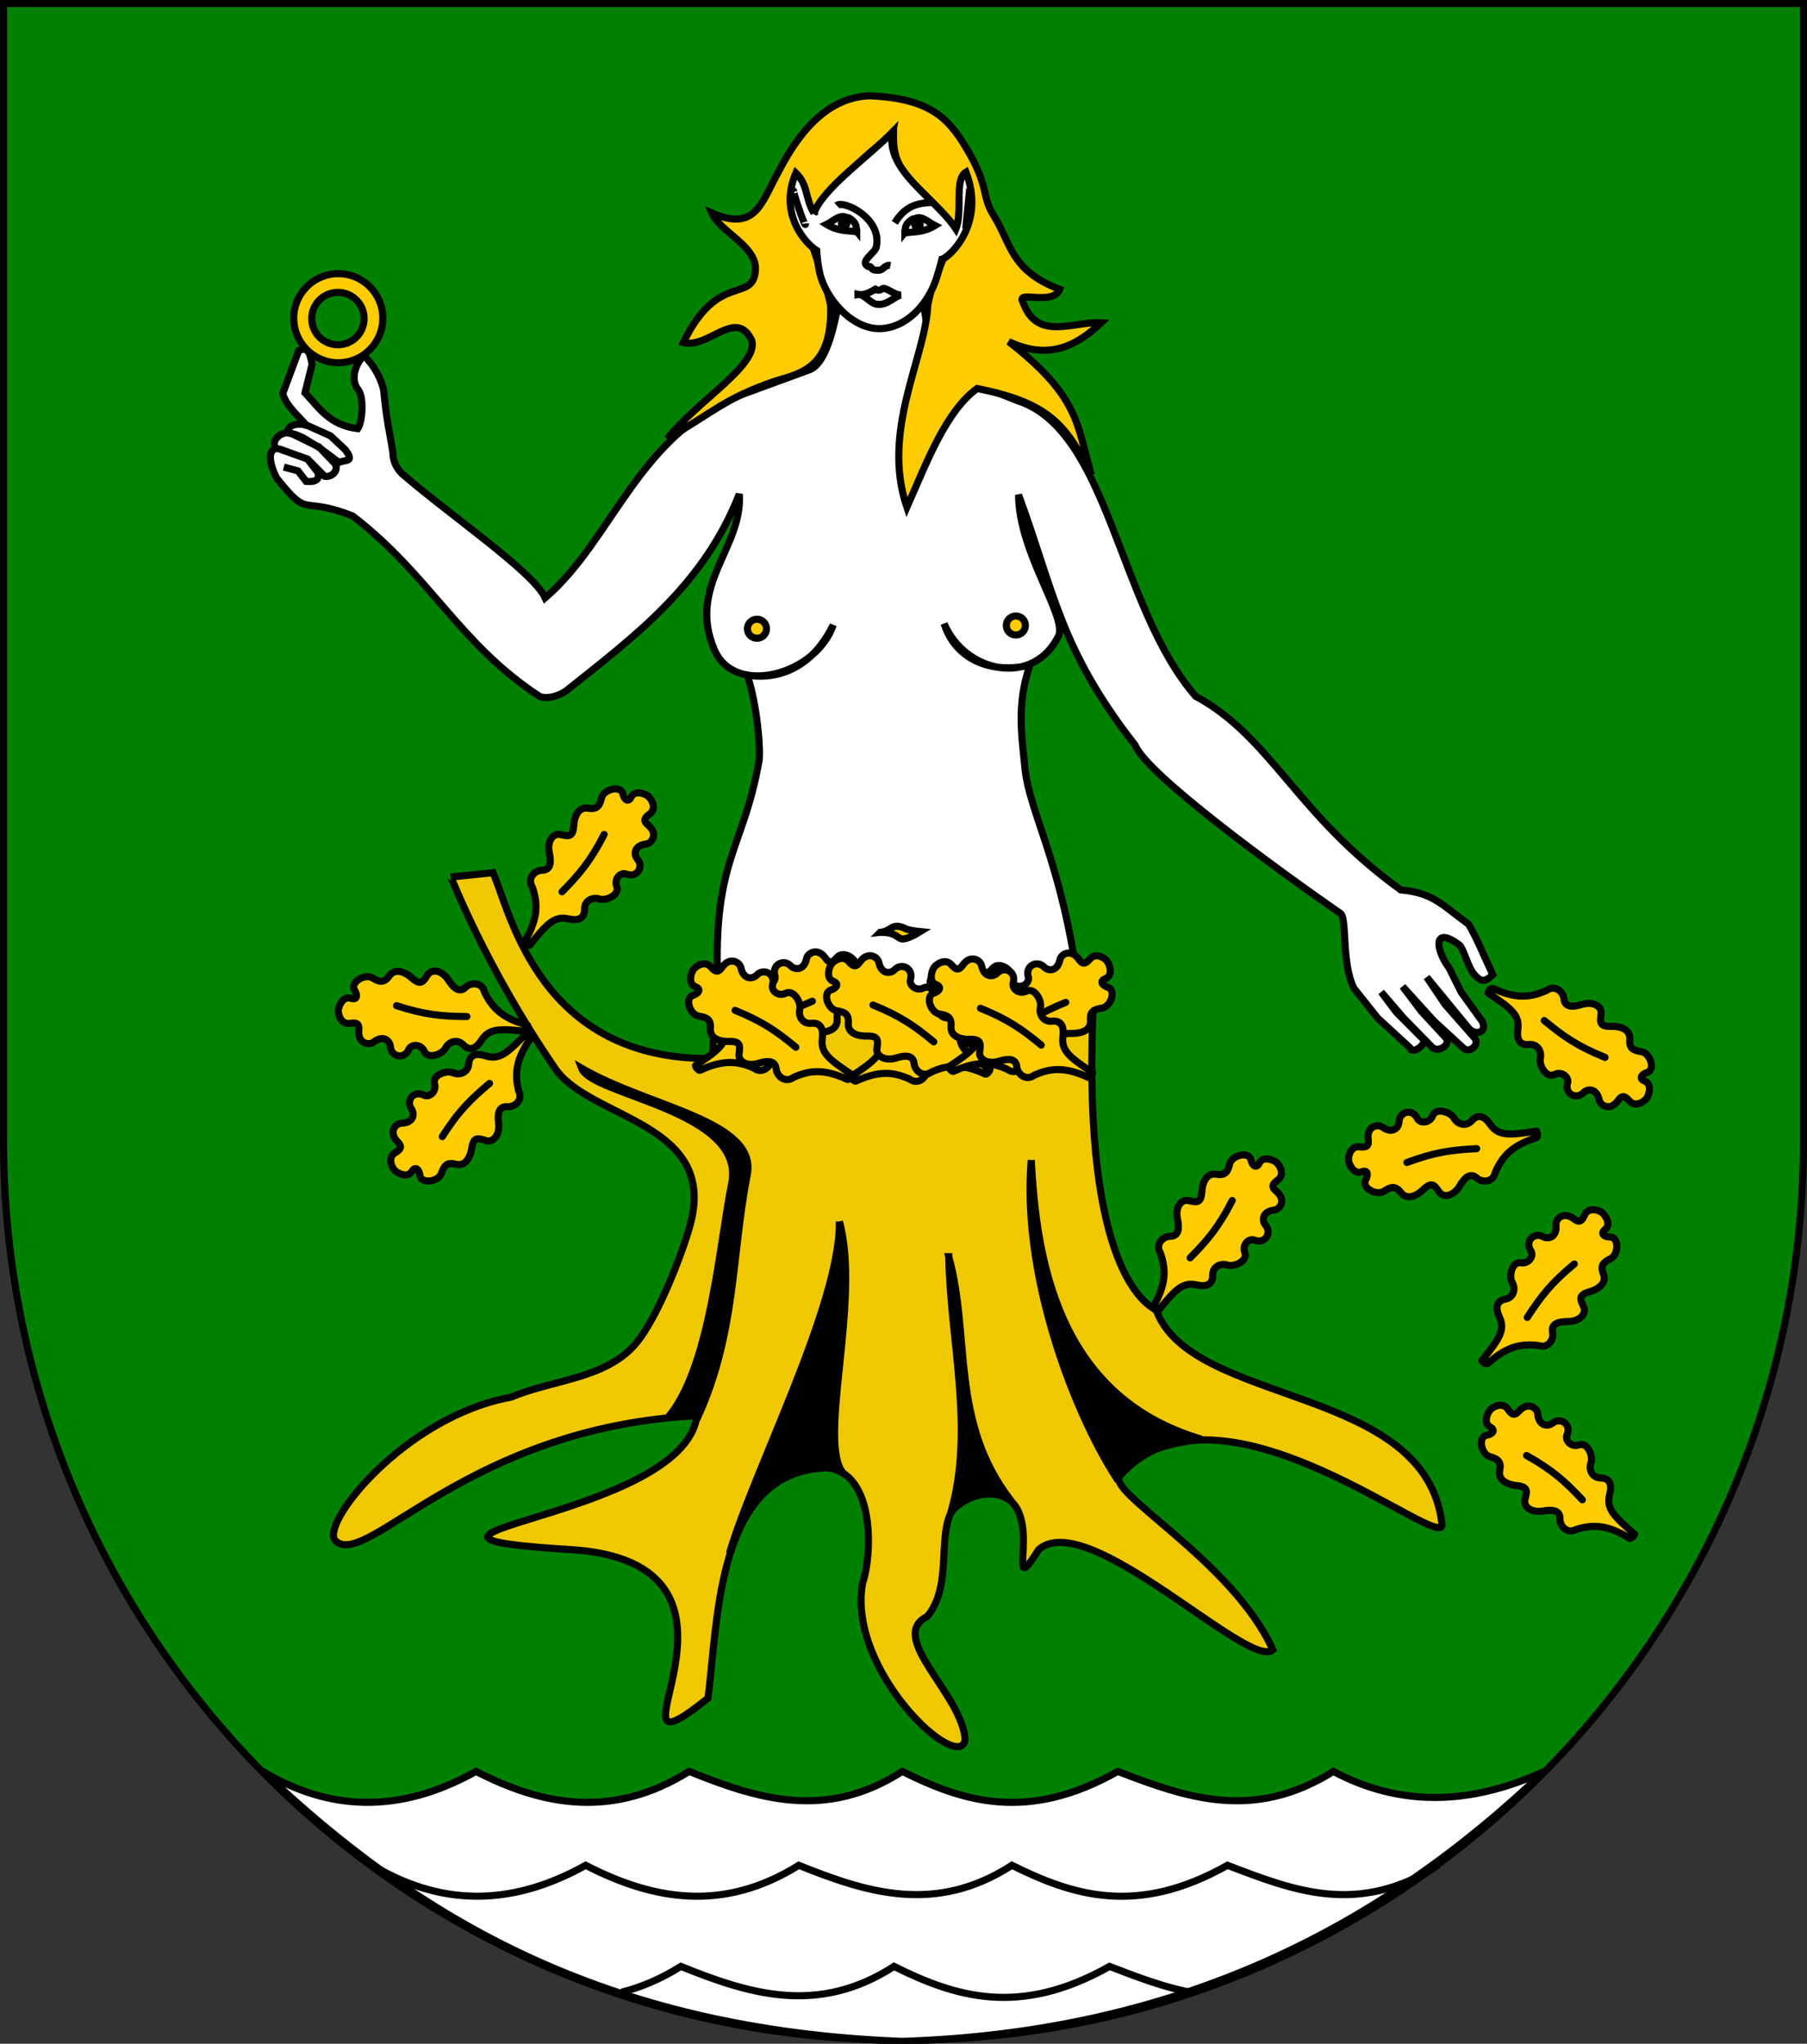 <?xml version="1.0" encoding="UTF-8" standalone="no"?>
<!-- Created with Inkscape (http://www.inkscape.org/) -->

<svg
   xmlns:dc="http://purl.org/dc/elements/1.1/"
   xmlns:cc="http://creativecommons.org/ns#"
   xmlns:rdf="http://www.w3.org/1999/02/22-rdf-syntax-ns#"
   xmlns:svg="http://www.w3.org/2000/svg"
   xmlns="http://www.w3.org/2000/svg"
   xmlns:sodipodi="http://sodipodi.sourceforge.net/DTD/sodipodi-0.dtd"
   xmlns:inkscape="http://www.inkscape.org/namespaces/inkscape"
   width="763"
   height="863"
   id="svg2"
   version="1.1"
   inkscape:version="0.91 r13725"
   sodipodi:docname="Wappen Junkertum Langtal.svg"
   sodipodi:version="0.32"
   inkscape:output_extension="org.inkscape.output.svg.inkscape">
  <rect width="100%" height="100%" fill="#333333" stroke="none"/>
  <defs
     id="defs4">
    <inkscape:perspective
       sodipodi:type="inkscape:persp3d"
       inkscape:vp_x="0 : 526.18109 : 1"
       inkscape:vp_y="0 : 1000 : 0"
       inkscape:vp_z="744.09448 : 526.18109 : 1"
       inkscape:persp3d-origin="372.04724 : 350.78739 : 1"
       id="perspective10" />
    <inkscape:perspective
       id="perspective2828"
       inkscape:persp3d-origin="0.5 : 0.33333333 : 1"
       inkscape:vp_z="1 : 0.5 : 1"
       inkscape:vp_y="0 : 1000 : 0"
       inkscape:vp_x="0 : 0.5 : 1"
       sodipodi:type="inkscape:persp3d" />
    <inkscape:perspective
       id="perspective2828-7"
       inkscape:persp3d-origin="0.5 : 0.33333333 : 1"
       inkscape:vp_z="1 : 0.5 : 1"
       inkscape:vp_y="0 : 1000 : 0"
       inkscape:vp_x="0 : 0.5 : 1"
       sodipodi:type="inkscape:persp3d" />
    <inkscape:perspective
       id="perspective3640"
       inkscape:persp3d-origin="0.5 : 0.33333333 : 1"
       inkscape:vp_z="1 : 0.5 : 1"
       inkscape:vp_y="0 : 1000 : 0"
       inkscape:vp_x="0 : 0.5 : 1"
       sodipodi:type="inkscape:persp3d" />
    <inkscape:perspective
       id="perspective3670"
       inkscape:persp3d-origin="0.5 : 0.33333333 : 1"
       inkscape:vp_z="1 : 0.5 : 1"
       inkscape:vp_y="0 : 1000 : 0"
       inkscape:vp_x="0 : 0.5 : 1"
       sodipodi:type="inkscape:persp3d" />
    <inkscape:perspective
       id="perspective3693"
       inkscape:persp3d-origin="0.5 : 0.33333333 : 1"
       inkscape:vp_z="1 : 0.5 : 1"
       inkscape:vp_y="0 : 1000 : 0"
       inkscape:vp_x="0 : 0.5 : 1"
       sodipodi:type="inkscape:persp3d" />
    <inkscape:perspective
       id="perspective3720"
       inkscape:persp3d-origin="0.5 : 0.33333333 : 1"
       inkscape:vp_z="1 : 0.5 : 1"
       inkscape:vp_y="0 : 1000 : 0"
       inkscape:vp_x="0 : 0.5 : 1"
       sodipodi:type="inkscape:persp3d" />
    <inkscape:perspective
       id="perspective3747"
       inkscape:persp3d-origin="0.5 : 0.33333333 : 1"
       inkscape:vp_z="1 : 0.5 : 1"
       inkscape:vp_y="0 : 1000 : 0"
       inkscape:vp_x="0 : 0.5 : 1"
       sodipodi:type="inkscape:persp3d" />
    <inkscape:perspective
       id="perspective3763"
       inkscape:persp3d-origin="0.5 : 0.33333333 : 1"
       inkscape:vp_z="1 : 0.5 : 1"
       inkscape:vp_y="0 : 1000 : 0"
       inkscape:vp_x="0 : 0.5 : 1"
       sodipodi:type="inkscape:persp3d" />
    <inkscape:perspective
       id="perspective3792"
       inkscape:persp3d-origin="0.5 : 0.33333333 : 1"
       inkscape:vp_z="1 : 0.5 : 1"
       inkscape:vp_y="0 : 1000 : 0"
       inkscape:vp_x="0 : 0.5 : 1"
       sodipodi:type="inkscape:persp3d" />
    <inkscape:perspective
       id="perspective3814"
       inkscape:persp3d-origin="0.5 : 0.33333333 : 1"
       inkscape:vp_z="1 : 0.5 : 1"
       inkscape:vp_y="0 : 1000 : 0"
       inkscape:vp_x="0 : 0.5 : 1"
       sodipodi:type="inkscape:persp3d" />
    <inkscape:perspective
       id="perspective3841"
       inkscape:persp3d-origin="0.5 : 0.33333333 : 1"
       inkscape:vp_z="1 : 0.5 : 1"
       inkscape:vp_y="0 : 1000 : 0"
       inkscape:vp_x="0 : 0.5 : 1"
       sodipodi:type="inkscape:persp3d" />
    <inkscape:perspective
       id="perspective3841-5"
       inkscape:persp3d-origin="0.5 : 0.33333333 : 1"
       inkscape:vp_z="1 : 0.5 : 1"
       inkscape:vp_y="0 : 1000 : 0"
       inkscape:vp_x="0 : 0.5 : 1"
       sodipodi:type="inkscape:persp3d" />
    <inkscape:perspective
       id="perspective3872"
       inkscape:persp3d-origin="0.5 : 0.33333333 : 1"
       inkscape:vp_z="1 : 0.5 : 1"
       inkscape:vp_y="0 : 1000 : 0"
       inkscape:vp_x="0 : 0.5 : 1"
       sodipodi:type="inkscape:persp3d" />
    <inkscape:perspective
       id="perspective3898"
       inkscape:persp3d-origin="0.5 : 0.33333333 : 1"
       inkscape:vp_z="1 : 0.5 : 1"
       inkscape:vp_y="0 : 1000 : 0"
       inkscape:vp_x="0 : 0.5 : 1"
       sodipodi:type="inkscape:persp3d" />
    <inkscape:perspective
       id="perspective3920"
       inkscape:persp3d-origin="0.5 : 0.33333333 : 1"
       inkscape:vp_z="1 : 0.5 : 1"
       inkscape:vp_y="0 : 1000 : 0"
       inkscape:vp_x="0 : 0.5 : 1"
       sodipodi:type="inkscape:persp3d" />
    <inkscape:perspective
       id="perspective2860"
       inkscape:persp3d-origin="0.5 : 0.33333333 : 1"
       inkscape:vp_z="1 : 0.5 : 1"
       inkscape:vp_y="0 : 1000 : 0"
       inkscape:vp_x="0 : 0.5 : 1"
       sodipodi:type="inkscape:persp3d" />
    <inkscape:perspective
       id="perspective3672"
       inkscape:persp3d-origin="0.5 : 0.33333333 : 1"
       inkscape:vp_z="1 : 0.5 : 1"
       inkscape:vp_y="0 : 1000 : 0"
       inkscape:vp_x="0 : 0.5 : 1"
       sodipodi:type="inkscape:persp3d" />
    <inkscape:perspective
       id="perspective3695"
       inkscape:persp3d-origin="0.5 : 0.33333333 : 1"
       inkscape:vp_z="1 : 0.5 : 1"
       inkscape:vp_y="0 : 1000 : 0"
       inkscape:vp_x="0 : 0.5 : 1"
       sodipodi:type="inkscape:persp3d" />
    <inkscape:perspective
       id="perspective3261"
       inkscape:persp3d-origin="0.5 : 0.33333333 : 1"
       inkscape:vp_z="1 : 0.5 : 1"
       inkscape:vp_y="0 : 1000 : 0"
       inkscape:vp_x="0 : 0.5 : 1"
       sodipodi:type="inkscape:persp3d" />
    <inkscape:perspective
       id="perspective2828-1"
       inkscape:persp3d-origin="0.5 : 0.33333333 : 1"
       inkscape:vp_z="1 : 0.5 : 1"
       inkscape:vp_y="0 : 1000 : 0"
       inkscape:vp_x="0 : 0.5 : 1"
       sodipodi:type="inkscape:persp3d" />
    <inkscape:perspective
       id="perspective3652"
       inkscape:persp3d-origin="0.5 : 0.33333333 : 1"
       inkscape:vp_z="1 : 0.5 : 1"
       inkscape:vp_y="0 : 1000 : 0"
       inkscape:vp_x="0 : 0.5 : 1"
       sodipodi:type="inkscape:persp3d" />
    <inkscape:perspective
       id="perspective3652-2"
       inkscape:persp3d-origin="0.5 : 0.33333333 : 1"
       inkscape:vp_z="1 : 0.5 : 1"
       inkscape:vp_y="0 : 1000 : 0"
       inkscape:vp_x="0 : 0.5 : 1"
       sodipodi:type="inkscape:persp3d" />
    <inkscape:perspective
       id="perspective3652-5"
       inkscape:persp3d-origin="0.5 : 0.33333333 : 1"
       inkscape:vp_z="1 : 0.5 : 1"
       inkscape:vp_y="0 : 1000 : 0"
       inkscape:vp_x="0 : 0.5 : 1"
       sodipodi:type="inkscape:persp3d" />
    <inkscape:perspective
       id="perspective3727"
       inkscape:persp3d-origin="0.5 : 0.33333333 : 1"
       inkscape:vp_z="1 : 0.5 : 1"
       inkscape:vp_y="0 : 1000 : 0"
       inkscape:vp_x="0 : 0.5 : 1"
       sodipodi:type="inkscape:persp3d" />
    <inkscape:perspective
       id="perspective3843"
       inkscape:persp3d-origin="0.5 : 0.33333333 : 1"
       inkscape:vp_z="1 : 0.5 : 1"
       inkscape:vp_y="0 : 1000 : 0"
       inkscape:vp_x="0 : 0.5 : 1"
       sodipodi:type="inkscape:persp3d" />
    <inkscape:perspective
       id="perspective3970"
       inkscape:persp3d-origin="0.5 : 0.33333333 : 1"
       inkscape:vp_z="1 : 0.5 : 1"
       inkscape:vp_y="0 : 1000 : 0"
       inkscape:vp_x="0 : 0.5 : 1"
       sodipodi:type="inkscape:persp3d" />
    <inkscape:perspective
       id="perspective4007"
       inkscape:persp3d-origin="0.5 : 0.33333333 : 1"
       inkscape:vp_z="1 : 0.5 : 1"
       inkscape:vp_y="0 : 1000 : 0"
       inkscape:vp_x="0 : 0.5 : 1"
       sodipodi:type="inkscape:persp3d" />
    <inkscape:perspective
       id="perspective4062"
       inkscape:persp3d-origin="0.5 : 0.33333333 : 1"
       inkscape:vp_z="1 : 0.5 : 1"
       inkscape:vp_y="0 : 1000 : 0"
       inkscape:vp_x="0 : 0.5 : 1"
       sodipodi:type="inkscape:persp3d" />
    <inkscape:perspective
       id="perspective4153"
       inkscape:persp3d-origin="0.5 : 0.33333333 : 1"
       inkscape:vp_z="1 : 0.5 : 1"
       inkscape:vp_y="0 : 1000 : 0"
       inkscape:vp_x="0 : 0.5 : 1"
       sodipodi:type="inkscape:persp3d" />
    <inkscape:perspective
       id="perspective4316"
       inkscape:persp3d-origin="0.5 : 0.33333333 : 1"
       inkscape:vp_z="1 : 0.5 : 1"
       inkscape:vp_y="0 : 1000 : 0"
       inkscape:vp_x="0 : 0.5 : 1"
       sodipodi:type="inkscape:persp3d" />
    <inkscape:perspective
       id="perspective4316-9"
       inkscape:persp3d-origin="0.5 : 0.33333333 : 1"
       inkscape:vp_z="1 : 0.5 : 1"
       inkscape:vp_y="0 : 1000 : 0"
       inkscape:vp_x="0 : 0.5 : 1"
       sodipodi:type="inkscape:persp3d" />
    <inkscape:perspective
       id="perspective3098"
       inkscape:persp3d-origin="0.5 : 0.33333333 : 1"
       inkscape:vp_z="1 : 0.5 : 1"
       inkscape:vp_y="0 : 1000 : 0"
       inkscape:vp_x="0 : 0.5 : 1"
       sodipodi:type="inkscape:persp3d" />
    <inkscape:perspective
       id="perspective3122"
       inkscape:persp3d-origin="0.5 : 0.33333333 : 1"
       inkscape:vp_z="1 : 0.5 : 1"
       inkscape:vp_y="0 : 1000 : 0"
       inkscape:vp_x="0 : 0.5 : 1"
       sodipodi:type="inkscape:persp3d" />
    <inkscape:perspective
       id="perspective3146"
       inkscape:persp3d-origin="0.5 : 0.33333333 : 1"
       inkscape:vp_z="1 : 0.5 : 1"
       inkscape:vp_y="0 : 1000 : 0"
       inkscape:vp_x="0 : 0.5 : 1"
       sodipodi:type="inkscape:persp3d" />
    <inkscape:perspective
       id="perspective3146-0"
       inkscape:persp3d-origin="0.5 : 0.33333333 : 1"
       inkscape:vp_z="1 : 0.5 : 1"
       inkscape:vp_y="0 : 1000 : 0"
       inkscape:vp_x="0 : 0.5 : 1"
       sodipodi:type="inkscape:persp3d" />
    <inkscape:perspective
       id="perspective3177"
       inkscape:persp3d-origin="0.5 : 0.33333333 : 1"
       inkscape:vp_z="1 : 0.5 : 1"
       inkscape:vp_y="0 : 1000 : 0"
       inkscape:vp_x="0 : 0.5 : 1"
       sodipodi:type="inkscape:persp3d" />
    <inkscape:perspective
       id="perspective3177-8"
       inkscape:persp3d-origin="0.5 : 0.33333333 : 1"
       inkscape:vp_z="1 : 0.5 : 1"
       inkscape:vp_y="0 : 1000 : 0"
       inkscape:vp_x="0 : 0.5 : 1"
       sodipodi:type="inkscape:persp3d" />
    <inkscape:perspective
       id="perspective3208"
       inkscape:persp3d-origin="0.5 : 0.33333333 : 1"
       inkscape:vp_z="1 : 0.5 : 1"
       inkscape:vp_y="0 : 1000 : 0"
       inkscape:vp_x="0 : 0.5 : 1"
       sodipodi:type="inkscape:persp3d" />
    <inkscape:perspective
       id="perspective3208-4"
       inkscape:persp3d-origin="0.5 : 0.33333333 : 1"
       inkscape:vp_z="1 : 0.5 : 1"
       inkscape:vp_y="0 : 1000 : 0"
       inkscape:vp_x="0 : 0.5 : 1"
       sodipodi:type="inkscape:persp3d" />
    <inkscape:perspective
       id="perspective3208-5"
       inkscape:persp3d-origin="0.5 : 0.33333333 : 1"
       inkscape:vp_z="1 : 0.5 : 1"
       inkscape:vp_y="0 : 1000 : 0"
       inkscape:vp_x="0 : 0.5 : 1"
       sodipodi:type="inkscape:persp3d" />
    <inkscape:perspective
       id="perspective3706"
       inkscape:persp3d-origin="0.5 : 0.33333333 : 1"
       inkscape:vp_z="1 : 0.5 : 1"
       inkscape:vp_y="0 : 1000 : 0"
       inkscape:vp_x="0 : 0.5 : 1"
       sodipodi:type="inkscape:persp3d" />
    <inkscape:perspective
       id="perspective3728"
       inkscape:persp3d-origin="0.5 : 0.33333333 : 1"
       inkscape:vp_z="1 : 0.5 : 1"
       inkscape:vp_y="0 : 1000 : 0"
       inkscape:vp_x="0 : 0.5 : 1"
       sodipodi:type="inkscape:persp3d" />
    <inkscape:perspective
       id="perspective3750"
       inkscape:persp3d-origin="0.5 : 0.33333333 : 1"
       inkscape:vp_z="1 : 0.5 : 1"
       inkscape:vp_y="0 : 1000 : 0"
       inkscape:vp_x="0 : 0.5 : 1"
       sodipodi:type="inkscape:persp3d" />
    <inkscape:perspective
       id="perspective3778"
       inkscape:persp3d-origin="0.5 : 0.33333333 : 1"
       inkscape:vp_z="1 : 0.5 : 1"
       inkscape:vp_y="0 : 1000 : 0"
       inkscape:vp_x="0 : 0.5 : 1"
       sodipodi:type="inkscape:persp3d" />
    <inkscape:perspective
       id="perspective3800"
       inkscape:persp3d-origin="0.5 : 0.33333333 : 1"
       inkscape:vp_z="1 : 0.5 : 1"
       inkscape:vp_y="0 : 1000 : 0"
       inkscape:vp_x="0 : 0.5 : 1"
       sodipodi:type="inkscape:persp3d" />
    <inkscape:perspective
       id="perspective3837"
       inkscape:persp3d-origin="0.5 : 0.33333333 : 1"
       inkscape:vp_z="1 : 0.5 : 1"
       inkscape:vp_y="0 : 1000 : 0"
       inkscape:vp_x="0 : 0.5 : 1"
       sodipodi:type="inkscape:persp3d" />
    <inkscape:perspective
       id="perspective3904"
       inkscape:persp3d-origin="0.5 : 0.33333333 : 1"
       inkscape:vp_z="1 : 0.5 : 1"
       inkscape:vp_y="0 : 1000 : 0"
       inkscape:vp_x="0 : 0.5 : 1"
       sodipodi:type="inkscape:persp3d" />
    <inkscape:perspective
       id="perspective3904-4"
       inkscape:persp3d-origin="0.5 : 0.33333333 : 1"
       inkscape:vp_z="1 : 0.5 : 1"
       inkscape:vp_y="0 : 1000 : 0"
       inkscape:vp_x="0 : 0.5 : 1"
       sodipodi:type="inkscape:persp3d" />
    <inkscape:perspective
       id="perspective3904-3"
       inkscape:persp3d-origin="0.5 : 0.33333333 : 1"
       inkscape:vp_z="1 : 0.5 : 1"
       inkscape:vp_y="0 : 1000 : 0"
       inkscape:vp_x="0 : 0.5 : 1"
       sodipodi:type="inkscape:persp3d" />
    <inkscape:perspective
       id="perspective3953"
       inkscape:persp3d-origin="0.5 : 0.33333333 : 1"
       inkscape:vp_z="1 : 0.5 : 1"
       inkscape:vp_y="0 : 1000 : 0"
       inkscape:vp_x="0 : 0.5 : 1"
       sodipodi:type="inkscape:persp3d" />
    <inkscape:perspective
       id="perspective3975"
       inkscape:persp3d-origin="0.5 : 0.33333333 : 1"
       inkscape:vp_z="1 : 0.5 : 1"
       inkscape:vp_y="0 : 1000 : 0"
       inkscape:vp_x="0 : 0.5 : 1"
       sodipodi:type="inkscape:persp3d" />
    <inkscape:perspective
       id="perspective3975-8"
       inkscape:persp3d-origin="0.5 : 0.33333333 : 1"
       inkscape:vp_z="1 : 0.5 : 1"
       inkscape:vp_y="0 : 1000 : 0"
       inkscape:vp_x="0 : 0.5 : 1"
       sodipodi:type="inkscape:persp3d" />
    <inkscape:perspective
       id="perspective3975-7"
       inkscape:persp3d-origin="0.5 : 0.33333333 : 1"
       inkscape:vp_z="1 : 0.5 : 1"
       inkscape:vp_y="0 : 1000 : 0"
       inkscape:vp_x="0 : 0.5 : 1"
       sodipodi:type="inkscape:persp3d" />
    <inkscape:perspective
       id="perspective2858"
       inkscape:persp3d-origin="0.5 : 0.33333333 : 1"
       inkscape:vp_z="1 : 0.5 : 1"
       inkscape:vp_y="0 : 1000 : 0"
       inkscape:vp_x="0 : 0.5 : 1"
       sodipodi:type="inkscape:persp3d" />
    <inkscape:perspective
       id="perspective4105"
       inkscape:persp3d-origin="0.5 : 0.33333333 : 1"
       inkscape:vp_z="1 : 0.5 : 1"
       inkscape:vp_y="0 : 1000 : 0"
       inkscape:vp_x="0 : 0.5 : 1"
       sodipodi:type="inkscape:persp3d" />
    <inkscape:perspective
       id="perspective4123"
       inkscape:persp3d-origin="0.5 : 0.33333333 : 1"
       inkscape:vp_z="1 : 0.5 : 1"
       inkscape:vp_y="0 : 1000 : 0"
       inkscape:vp_x="0 : 0.5 : 1"
       sodipodi:type="inkscape:persp3d" />
    <inkscape:perspective
       id="perspective4137"
       inkscape:persp3d-origin="0.5 : 0.33333333 : 1"
       inkscape:vp_z="1 : 0.5 : 1"
       inkscape:vp_y="0 : 1000 : 0"
       inkscape:vp_x="0 : 0.5 : 1"
       sodipodi:type="inkscape:persp3d" />
    <inkscape:perspective
       id="perspective4151"
       inkscape:persp3d-origin="0.5 : 0.33333333 : 1"
       inkscape:vp_z="1 : 0.5 : 1"
       inkscape:vp_y="0 : 1000 : 0"
       inkscape:vp_x="0 : 0.5 : 1"
       sodipodi:type="inkscape:persp3d" />
    <inkscape:perspective
       id="perspective4165"
       inkscape:persp3d-origin="0.5 : 0.33333333 : 1"
       inkscape:vp_z="1 : 0.5 : 1"
       inkscape:vp_y="0 : 1000 : 0"
       inkscape:vp_x="0 : 0.5 : 1"
       sodipodi:type="inkscape:persp3d" />
    <inkscape:perspective
       id="perspective4904"
       inkscape:persp3d-origin="0.5 : 0.33333333 : 1"
       inkscape:vp_z="1 : 0.5 : 1"
       inkscape:vp_y="0 : 1000 : 0"
       inkscape:vp_x="0 : 0.5 : 1"
       sodipodi:type="inkscape:persp3d" />
    <filter
       id="filter3021-3"
       inkscape:label="Specular light"
       inkscape:menu="ABCs"
       inkscape:menu-tooltip="Basic specular bevel to use for building textures"
       color-interpolation-filters="sRGB">
      <feGaussianBlur
         id="feGaussianBlur3023-4"
         result="result0"
         in="SourceAlpha"
         stdDeviation="6" />
      <feSpecularLighting
         id="feSpecularLighting3025-4"
         specularExponent="25"
         specularConstant="1"
         surfaceScale="10"
         lighting-color="#ffffff"
         result="result1"
         in="result0">
        <feDistantLight
           id="feDistantLight3027-6"
           azimuth="235"
           elevation="45" />
      </feSpecularLighting>
      <feComposite
         k4="0"
         k1="0"
         id="feComposite3029-0"
         in2="result1"
         k3="1"
         k2="1"
         operator="arithmetic"
         result="result4"
         in="SourceGraphic" />
      <feComposite
         id="feComposite3031-6"
         in2="SourceAlpha"
         operator="in"
         result="result2"
         in="result4" />
    </filter>
    <filter
       id="filter3021"
       inkscape:label="Specular light"
       inkscape:menu="ABCs"
       inkscape:menu-tooltip="Basic specular bevel to use for building textures"
       color-interpolation-filters="sRGB">
      <feGaussianBlur
         id="feGaussianBlur3023"
         result="result0"
         in="SourceAlpha"
         stdDeviation="6" />
      <feSpecularLighting
         id="feSpecularLighting3025"
         specularExponent="25"
         specularConstant="1"
         surfaceScale="10"
         lighting-color="#ffffff"
         result="result1"
         in="result0">
        <feDistantLight
           id="feDistantLight3027"
           azimuth="235"
           elevation="45" />
      </feSpecularLighting>
      <feComposite
         k4="0"
         k1="0"
         id="feComposite3029"
         in2="result1"
         k3="1"
         k2="1"
         operator="arithmetic"
         result="result4"
         in="SourceGraphic" />
      <feComposite
         id="feComposite3031"
         in2="SourceAlpha"
         operator="in"
         result="result2"
         in="result4" />
    </filter>
    <filter
       id="filter2820-0"
       inkscape:label="Specular light"
       inkscape:menu="ABCs"
       inkscape:menu-tooltip="Basic specular bevel to use for building textures"
       color-interpolation-filters="sRGB">
      <feGaussianBlur
         id="feGaussianBlur2822-9"
         result="result0"
         in="SourceAlpha"
         stdDeviation="6" />
      <feSpecularLighting
         id="feSpecularLighting2824-00"
         specularExponent="25"
         specularConstant="1"
         surfaceScale="10"
         lighting-color="#ffffff"
         result="result1"
         in="result0">
        <feDistantLight
           id="feDistantLight2826-61"
           azimuth="235"
           elevation="45" />
      </feSpecularLighting>
      <feComposite
         k4="0"
         k1="0"
         id="feComposite2828-3"
         in2="result1"
         k3="1"
         k2="1"
         operator="arithmetic"
         result="result4"
         in="SourceGraphic" />
      <feComposite
         id="feComposite2830-8"
         in2="SourceAlpha"
         operator="in"
         result="result2"
         in="result4" />
    </filter>
    <filter
       id="filter2820-8"
       inkscape:label="Specular light"
       inkscape:menu="ABCs"
       inkscape:menu-tooltip="Basic specular bevel to use for building textures"
       color-interpolation-filters="sRGB">
      <feGaussianBlur
         id="feGaussianBlur2822-65"
         result="result0"
         in="SourceAlpha"
         stdDeviation="6" />
      <feSpecularLighting
         id="feSpecularLighting2824-0"
         specularExponent="25"
         specularConstant="1"
         surfaceScale="10"
         lighting-color="#ffffff"
         result="result1"
         in="result0">
        <feDistantLight
           id="feDistantLight2826-28"
           azimuth="235"
           elevation="45" />
      </feSpecularLighting>
      <feComposite
         k4="0"
         k1="0"
         id="feComposite2828-60"
         in2="result1"
         k3="1"
         k2="1"
         operator="arithmetic"
         result="result4"
         in="SourceGraphic" />
      <feComposite
         id="feComposite2830-24"
         in2="SourceAlpha"
         operator="in"
         result="result2"
         in="result4" />
    </filter>
    <filter
       id="filter2820-3"
       inkscape:label="Specular light"
       inkscape:menu="ABCs"
       inkscape:menu-tooltip="Basic specular bevel to use for building textures"
       color-interpolation-filters="sRGB">
      <feGaussianBlur
         id="feGaussianBlur2822-8"
         result="result0"
         in="SourceAlpha"
         stdDeviation="6" />
      <feSpecularLighting
         id="feSpecularLighting2824-74"
         specularExponent="25"
         specularConstant="1"
         surfaceScale="10"
         lighting-color="#ffffff"
         result="result1"
         in="result0">
        <feDistantLight
           id="feDistantLight2826-2"
           azimuth="235"
           elevation="45" />
      </feSpecularLighting>
      <feComposite
         k4="0"
         k1="0"
         id="feComposite2828-7"
         in2="result1"
         k3="1"
         k2="1"
         operator="arithmetic"
         result="result4"
         in="SourceGraphic" />
      <feComposite
         id="feComposite2830-79"
         in2="SourceAlpha"
         operator="in"
         result="result2"
         in="result4" />
    </filter>
    <filter
       id="filter2820-9"
       inkscape:label="Specular light"
       inkscape:menu="ABCs"
       inkscape:menu-tooltip="Basic specular bevel to use for building textures"
       color-interpolation-filters="sRGB">
      <feGaussianBlur
         id="feGaussianBlur2822-5"
         result="result0"
         in="SourceAlpha"
         stdDeviation="6" />
      <feSpecularLighting
         id="feSpecularLighting2824-43"
         specularExponent="25"
         specularConstant="1"
         surfaceScale="10"
         lighting-color="#ffffff"
         result="result1"
         in="result0">
        <feDistantLight
           id="feDistantLight2826-1"
           azimuth="235"
           elevation="45" />
      </feSpecularLighting>
      <feComposite
         k4="0"
         k1="0"
         id="feComposite2828-2"
         in2="result1"
         k3="1"
         k2="1"
         operator="arithmetic"
         result="result4"
         in="SourceGraphic" />
      <feComposite
         id="feComposite2830-3"
         in2="SourceAlpha"
         operator="in"
         result="result2"
         in="result4" />
    </filter>
    <filter
       id="filter2820-21"
       inkscape:label="Specular light"
       inkscape:menu="ABCs"
       inkscape:menu-tooltip="Basic specular bevel to use for building textures"
       color-interpolation-filters="sRGB">
      <feGaussianBlur
         id="feGaussianBlur2822-6"
         result="result0"
         in="SourceAlpha"
         stdDeviation="6" />
      <feSpecularLighting
         id="feSpecularLighting2824-8"
         specularExponent="25"
         specularConstant="1"
         surfaceScale="10"
         lighting-color="#ffffff"
         result="result1"
         in="result0">
        <feDistantLight
           id="feDistantLight2826-57"
           azimuth="235"
           elevation="45" />
      </feSpecularLighting>
      <feComposite
         k4="0"
         k1="0"
         id="feComposite2828-6"
         in2="result1"
         k3="1"
         k2="1"
         operator="arithmetic"
         result="result4"
         in="SourceGraphic" />
      <feComposite
         id="feComposite2830-1"
         in2="SourceAlpha"
         operator="in"
         result="result2"
         in="result4" />
    </filter>
    <filter
       id="filter2820-5"
       inkscape:label="Specular light"
       inkscape:menu="ABCs"
       inkscape:menu-tooltip="Basic specular bevel to use for building textures"
       color-interpolation-filters="sRGB">
      <feGaussianBlur
         id="feGaussianBlur2822-2"
         result="result0"
         in="SourceAlpha"
         stdDeviation="6" />
      <feSpecularLighting
         id="feSpecularLighting2824-7"
         specularExponent="25"
         specularConstant="1"
         surfaceScale="10"
         lighting-color="#ffffff"
         result="result1"
         in="result0">
        <feDistantLight
           id="feDistantLight2826-6"
           azimuth="235"
           elevation="45" />
      </feSpecularLighting>
      <feComposite
         k4="0"
         k1="0"
         id="feComposite2828-14"
         in2="result1"
         k3="1"
         k2="1"
         operator="arithmetic"
         result="result4"
         in="SourceGraphic" />
      <feComposite
         id="feComposite2830-2"
         in2="SourceAlpha"
         operator="in"
         result="result2"
         in="result4" />
    </filter>
    <filter
       id="filter2820-2"
       inkscape:label="Specular light"
       inkscape:menu="ABCs"
       inkscape:menu-tooltip="Basic specular bevel to use for building textures"
       color-interpolation-filters="sRGB">
      <feGaussianBlur
         id="feGaussianBlur2822-4"
         result="result0"
         in="SourceAlpha"
         stdDeviation="6" />
      <feSpecularLighting
         id="feSpecularLighting2824-5"
         specularExponent="25"
         specularConstant="1"
         surfaceScale="10"
         lighting-color="#ffffff"
         result="result1"
         in="result0">
        <feDistantLight
           id="feDistantLight2826-5"
           azimuth="235"
           elevation="45" />
      </feSpecularLighting>
      <feComposite
         k4="0"
         k1="0"
         id="feComposite2828-1"
         in2="result1"
         k3="1"
         k2="1"
         operator="arithmetic"
         result="result4"
         in="SourceGraphic" />
      <feComposite
         id="feComposite2830-7"
         in2="SourceAlpha"
         operator="in"
         result="result2"
         in="result4" />
    </filter>
    <filter
       id="filter2820-1"
       inkscape:label="Specular light"
       inkscape:menu="ABCs"
       inkscape:menu-tooltip="Basic specular bevel to use for building textures"
       color-interpolation-filters="sRGB">
      <feGaussianBlur
         id="feGaussianBlur2822-7"
         result="result0"
         in="SourceAlpha"
         stdDeviation="6" />
      <feSpecularLighting
         id="feSpecularLighting2824-4"
         specularExponent="25"
         specularConstant="1"
         surfaceScale="10"
         lighting-color="#ffffff"
         result="result1"
         in="result0">
        <feDistantLight
           id="feDistantLight2826-0"
           azimuth="235"
           elevation="45" />
      </feSpecularLighting>
      <feComposite
         k4="0"
         k1="0"
         id="feComposite2828-9"
         in2="result1"
         k3="1"
         k2="1"
         operator="arithmetic"
         result="result4"
         in="SourceGraphic" />
      <feComposite
         id="feComposite2830-4"
         in2="SourceAlpha"
         operator="in"
         result="result2"
         in="result4" />
    </filter>
    <filter
       id="filter2820"
       inkscape:label="Specular light"
       inkscape:menu="ABCs"
       inkscape:menu-tooltip="Basic specular bevel to use for building textures"
       color-interpolation-filters="sRGB">
      <feGaussianBlur
         id="feGaussianBlur2822"
         result="result0"
         in="SourceAlpha"
         stdDeviation="6" />
      <feSpecularLighting
         id="feSpecularLighting2824"
         specularExponent="25"
         specularConstant="1"
         surfaceScale="10"
         lighting-color="#ffffff"
         result="result1"
         in="result0">
        <feDistantLight
           id="feDistantLight2826"
           azimuth="235"
           elevation="45" />
      </feSpecularLighting>
      <feComposite
         k4="0"
         k1="0"
         id="feComposite2828"
         in2="result1"
         k3="1"
         k2="1"
         operator="arithmetic"
         result="result4"
         in="SourceGraphic" />
      <feComposite
         id="feComposite2830"
         in2="SourceAlpha"
         operator="in"
         result="result2"
         in="result4" />
    </filter>
    <filter
       id="filter3075"
       inkscape:label="Specular light"
       inkscape:menu="ABCs"
       inkscape:menu-tooltip="Basic specular bevel to use for building textures"
       color-interpolation-filters="sRGB">
      <feGaussianBlur
         id="feGaussianBlur3077"
         result="result0"
         in="SourceAlpha"
         stdDeviation="6" />
      <feSpecularLighting
         id="feSpecularLighting3079"
         specularExponent="25"
         specularConstant="1"
         surfaceScale="10"
         lighting-color="#ffffff"
         result="result1"
         in="result0">
        <feDistantLight
           id="feDistantLight3081"
           azimuth="235"
           elevation="45" />
      </feSpecularLighting>
      <feComposite
         k4="0"
         k1="0"
         id="feComposite3083"
         in2="result1"
         k3="1"
         k2="1"
         operator="arithmetic"
         result="result4"
         in="SourceGraphic" />
      <feComposite
         id="feComposite3085"
         in2="SourceAlpha"
         operator="in"
         result="result2"
         in="result4" />
    </filter>
    <filter
       id="filter3091"
       inkscape:label="Specular light"
       inkscape:menu="ABCs"
       inkscape:menu-tooltip="Basic specular bevel to use for building textures"
       color-interpolation-filters="sRGB">
      <feGaussianBlur
         id="feGaussianBlur3093"
         result="result0"
         in="SourceAlpha"
         stdDeviation="6" />
      <feSpecularLighting
         id="feSpecularLighting3095"
         specularExponent="25"
         specularConstant="1"
         surfaceScale="10"
         lighting-color="#ffffff"
         result="result1"
         in="result0">
        <feDistantLight
           id="feDistantLight3097"
           azimuth="235"
           elevation="45" />
      </feSpecularLighting>
      <feComposite
         k4="0"
         k1="0"
         id="feComposite3099"
         in2="result1"
         k3="1"
         k2="1"
         operator="arithmetic"
         result="result4"
         in="SourceGraphic" />
      <feComposite
         id="feComposite3101"
         in2="SourceAlpha"
         operator="in"
         result="result2"
         in="result4" />
    </filter>
    <inkscape:perspective
       id="perspective3044"
       inkscape:persp3d-origin="0.5 : 0.33333333 : 1"
       inkscape:vp_z="1 : 0.5 : 1"
       inkscape:vp_y="0 : 1000 : 0"
       inkscape:vp_x="0 : 0.5 : 1"
       sodipodi:type="inkscape:persp3d" />
    <inkscape:perspective
       id="perspective3075"
       inkscape:persp3d-origin="0.5 : 0.33333333 : 1"
       inkscape:vp_z="1 : 0.5 : 1"
       inkscape:vp_y="0 : 1000 : 0"
       inkscape:vp_x="0 : 0.5 : 1"
       sodipodi:type="inkscape:persp3d" />
    <inkscape:perspective
       id="perspective3751"
       inkscape:persp3d-origin="0.5 : 0.33333333 : 1"
       inkscape:vp_z="1 : 0.5 : 1"
       inkscape:vp_y="0 : 1000 : 0"
       inkscape:vp_x="0 : 0.5 : 1"
       sodipodi:type="inkscape:persp3d" />
    <inkscape:perspective
       id="perspective3777"
       inkscape:persp3d-origin="0.5 : 0.33333333 : 1"
       inkscape:vp_z="1 : 0.5 : 1"
       inkscape:vp_y="0 : 1000 : 0"
       inkscape:vp_x="0 : 0.5 : 1"
       sodipodi:type="inkscape:persp3d" />
    <inkscape:perspective
       id="perspective3777-4"
       inkscape:persp3d-origin="0.5 : 0.33333333 : 1"
       inkscape:vp_z="1 : 0.5 : 1"
       inkscape:vp_y="0 : 1000 : 0"
       inkscape:vp_x="0 : 0.5 : 1"
       sodipodi:type="inkscape:persp3d" />
    <inkscape:perspective
       id="perspective3808"
       inkscape:persp3d-origin="0.5 : 0.33333333 : 1"
       inkscape:vp_z="1 : 0.5 : 1"
       inkscape:vp_y="0 : 1000 : 0"
       inkscape:vp_x="0 : 0.5 : 1"
       sodipodi:type="inkscape:persp3d" />
    <inkscape:perspective
       id="perspective3808-4"
       inkscape:persp3d-origin="0.5 : 0.33333333 : 1"
       inkscape:vp_z="1 : 0.5 : 1"
       inkscape:vp_y="0 : 1000 : 0"
       inkscape:vp_x="0 : 0.5 : 1"
       sodipodi:type="inkscape:persp3d" />
    <inkscape:perspective
       id="perspective3808-8"
       inkscape:persp3d-origin="0.5 : 0.33333333 : 1"
       inkscape:vp_z="1 : 0.5 : 1"
       inkscape:vp_y="0 : 1000 : 0"
       inkscape:vp_x="0 : 0.5 : 1"
       sodipodi:type="inkscape:persp3d" />
    <inkscape:perspective
       id="perspective3848"
       inkscape:persp3d-origin="0.5 : 0.33333333 : 1"
       inkscape:vp_z="1 : 0.5 : 1"
       inkscape:vp_y="0 : 1000 : 0"
       inkscape:vp_x="0 : 0.5 : 1"
       sodipodi:type="inkscape:persp3d" />
    <inkscape:perspective
       id="perspective3870"
       inkscape:persp3d-origin="0.5 : 0.33333333 : 1"
       inkscape:vp_z="1 : 0.5 : 1"
       inkscape:vp_y="0 : 1000 : 0"
       inkscape:vp_x="0 : 0.5 : 1"
       sodipodi:type="inkscape:persp3d" />
    <inkscape:perspective
       id="perspective3892"
       inkscape:persp3d-origin="0.5 : 0.33333333 : 1"
       inkscape:vp_z="1 : 0.5 : 1"
       inkscape:vp_y="0 : 1000 : 0"
       inkscape:vp_x="0 : 0.5 : 1"
       sodipodi:type="inkscape:persp3d" />
    <inkscape:perspective
       id="perspective3914"
       inkscape:persp3d-origin="0.5 : 0.33333333 : 1"
       inkscape:vp_z="1 : 0.5 : 1"
       inkscape:vp_y="0 : 1000 : 0"
       inkscape:vp_x="0 : 0.5 : 1"
       sodipodi:type="inkscape:persp3d" />
    <inkscape:perspective
       id="perspective3936"
       inkscape:persp3d-origin="0.5 : 0.33333333 : 1"
       inkscape:vp_z="1 : 0.5 : 1"
       inkscape:vp_y="0 : 1000 : 0"
       inkscape:vp_x="0 : 0.5 : 1"
       sodipodi:type="inkscape:persp3d" />
    <inkscape:perspective
       id="perspective3958"
       inkscape:persp3d-origin="0.5 : 0.33333333 : 1"
       inkscape:vp_z="1 : 0.5 : 1"
       inkscape:vp_y="0 : 1000 : 0"
       inkscape:vp_x="0 : 0.5 : 1"
       sodipodi:type="inkscape:persp3d" />
    <inkscape:perspective
       id="perspective3958-1"
       inkscape:persp3d-origin="0.5 : 0.33333333 : 1"
       inkscape:vp_z="1 : 0.5 : 1"
       inkscape:vp_y="0 : 1000 : 0"
       inkscape:vp_x="0 : 0.5 : 1"
       sodipodi:type="inkscape:persp3d" />
    <inkscape:perspective
       id="perspective4009"
       inkscape:persp3d-origin="0.5 : 0.33333333 : 1"
       inkscape:vp_z="1 : 0.5 : 1"
       inkscape:vp_y="0 : 1000 : 0"
       inkscape:vp_x="0 : 0.5 : 1"
       sodipodi:type="inkscape:persp3d" />
    <inkscape:perspective
       id="perspective4100"
       inkscape:persp3d-origin="0.5 : 0.33333333 : 1"
       inkscape:vp_z="1 : 0.5 : 1"
       inkscape:vp_y="0 : 1000 : 0"
       inkscape:vp_x="0 : 0.5 : 1"
       sodipodi:type="inkscape:persp3d" />
  </defs>
  <sodipodi:namedview
     id="base"
     pagecolor="#ffffff"
     bordercolor="#666666"
     borderopacity="1.0"
     inkscape:pageopacity="0.0"
     inkscape:pageshadow="2"
     inkscape:zoom="0.36363437"
     inkscape:cx="396.00547"
     inkscape:cy="291.85859"
     inkscape:document-units="px"
     inkscape:current-layer="layer1"
     showgrid="false"
     inkscape:window-width="1440"
     inkscape:window-height="796"
     inkscape:window-x="0"
     inkscape:window-y="0"
     inkscape:window-maximized="1"
     showguides="true"
     inkscape:guide-bbox="true"
     inkscape:snap-grids="false"
     inkscape:snap-to-guides="false"
     inkscape:snap-nodes="false">
    <inkscape:grid
       type="xygrid"
       id="grid2816"
       empspacing="5"
       visible="true"
       enabled="true"
       snapvisiblegridlinesonly="true" />
  </sodipodi:namedview>
  <g
     inkscape:label="Ebene 1"
     inkscape:groupmode="layer"
     id="layer1"
     transform="translate(-1.644, -192.036)">
    <path
       style="fill:#008000;fill-opacity:1;stroke:rgb(0, 0, 0);stroke-width:3;stroke-miterlimit:4;stroke-opacity:1;stroke-dasharray:none"
       d="m 3.144,193.536 0,480 c 0,209.868 170.132,380 380,380 209.868,0 380,-170.132 380,-380 l 0,-480 -760,0 z"
       id="path2850-1" />
    <g
       id="g3981"
       transform="matrix(-0.989, -0.151, -0.151, 0.989, -106.122, -168.679)" />
    <g
       id="g3981-8"
       transform="matrix(0.989, -0.151, 0.151, 0.989, 872.278, -168.679)" />
    <path
       style="fill:#ffffff;fill-opacity:1;fill-rule:evenodd;stroke:#000000;stroke-width:3;stroke-linecap:butt;stroke-linejoin:miter;stroke-miterlimit:4;stroke-dasharray:none;stroke-opacity:1"
       d="m 304.973,612.864 c -3.241,-57.925 10.357,-60.649 17.192,-99.683 0.618,-4.201 -0.565,-22.71 -5.024,-36.154 0.165,0.027 23.202,5.841 36.334,-21.101 -7.101,20.858 -41.513,30.628 -50.168,10.509 -11.675,-27.139 12.086,-43.324 10.495,-65.752 -15.095,38.637 -44.435,60.178 -72.832,82.852 -2.407,1.922 -8.136,4.129 -11.63,2.473 -33.904,-22.195 -46.061,-50.959 -78.74,-76.061 -22.363,-8.911 -17.937,1.853 -32.135,-16.052 -1.749,-3.201 -5.074,-11.955 0.172,-12.482 -3.235,-1.682 0.699,-7.471 5.259,-6.469 -2.518,-3.229 4.481,-4.854 7.485,-3.011 -4.261,-4.705 -9.387,-9.132 -10.316,-13.836 l 6.71,-17.997 c 4.351,-2.03 4.88,2.055 5.645,5.762 l -2.979,12.039 c 6.073,6.519 10.406,13.694 22.273,15.142 1.779,-2.363 2.809,-12.714 0.263,-16.368 -4.457,-5.083 0.494,-14.049 2.686,-14.139 4.245,4.173 7.216,10.174 8.019,14.46 1.239,13.261 2.548,17.645 3.829,25.913 0.101,3.041 0.815,6.082 3.851,9.124 20.161,17.489 55.55,41.505 60.482,52.468 28.878,-24.831 39.415,-69.96 83.861,-86.142 l 27.909,-10.239 c 7.417,-3.044 10.591,-20.316 12.284,-29.084 l 35.328,-0.269 c 2.229,10.198 2.453,24.406 7.307,29.353 l 32.459,13.012 c 39.093,12.349 42.554,86.902 75.461,124.864 32.241,17.516 42.433,49.968 86.648,81.797 13.756,1.382 16.831,5.869 28.636,14.514 3.413,5.589 6.826,14.184 10.24,21.277 -3.453,3.305 -4.944,3.382 -8.397,-0.707 -2.738,-4.356 -3.865,-10.034 -5.704,-11.782 -11.108,-8.404 -10.323,1.606 -4.376,9.649 l 5.116,10.246 9.006,12.506 c 1.932,4.794 -3.06,5.802 -5.743,2.842 l -17.793,-21.671 7.754,11.53 12.529,14.241 c 2.168,2.78 -2.448,6.76 -4.957,4.041 l -12.257,-11.283 -13.268,-14.607 7.928,10.483 10.376,11.256 c 2.197,2.484 -2.739,6.279 -5.608,4.151 l -12.285,-12.567 -9.433,-10.969 6.42,8.547 11.061,11.113 c 2.453,1.892 -4.508,7.173 -5.321,3.877 l -13.606,-12.496 -10.065,-12.609 c -5.27,-10.505 -2.902,-28.726 -5.548,-31.516 -28.196,-19.551 -82.004,-58.97 -86.838,-71.148 -31.896,-40.784 -34.215,-64.926 -49.236,-105.71 0.083,24.2 20.056,50.62 17.018,59.287 -10.516,21.955 -39.508,16.07 -48.455,-4.898 4.883,15.478 20.399,21.353 36.201,17.494 -5.763,17.113 -3.318,30.122 -2.057,43.723 1.935,18.8 15.76,39.844 22.689,92.903 z"
       id="path4301"
       inkscape:connector-curvature="0"
       sodipodi:nodetypes="ccccscccccccccccccccccccccccccccccccccccccccccccccccccccccccccccc" />
    <path
       style="fill:#ffcc00;fill-opacity:1;fill-rule:evenodd;stroke:#000000;stroke-width:3;stroke-linecap:butt;stroke-linejoin:miter;stroke-miterlimit:4;stroke-dasharray:none;stroke-opacity:1"
       d="m 368.699,232.476 c 25.509,1.066 33.274,9.41 40.643,21.563 10.384,17.125 6.387,20.257 11.968,29.158 7.372,11.756 6.942,23.062 27.783,31.002 -2.844,7.135 -18.612,0.224 -15.542,5.318 5.93,16.92 21.221,8.101 33.047,8.808 -10.405,9.833 -22.167,15.932 -39.048,7.956 29.947,23.359 28.705,34.879 34.906,56.25 -10.745,-21.465 -18.137,-30.393 -48.207,-36.461 -13.288,9.754 -21.161,30.893 -29.679,50.186 -10.995,-32.53 7.985,-63.431 8.817,-85.347 3.284,-16.67 8.383,-19.259 9.655,-30.823 -7.36,-19.587 -24.567,-19.674 -24.13,-40.844 -20.869,12.739 -24.005,27.918 -36.753,35.232 0.974,9.865 7.297,23.043 10.194,36.366 0.848,26.261 -12.075,28.77 -23.394,32.097 -21.561,7.473 -25.999,13.1 -45.467,24.313 12.213,-15.697 38.803,-31.2 35.529,-41.544 -6.603,-13.747 -18.071,3.603 -28.851,0.997 14.65,-30.395 29.532,-16.309 30.449,-30.691 0.643,-10.094 -14.958,-16.041 -18.465,-24.079 18.13,7.955 20.771,-3.595 27.609,-16.307 4.581,-8.517 16.392,-32.287 38.937,-33.15 z"
       id="path4305"
       inkscape:connector-curvature="0"
       sodipodi:nodetypes="csaccccccccccccccccacsc" />
    <path
       style="fill:#ffffff;fill-opacity:1;fill-rule:evenodd;stroke:#000000;stroke-width:3;stroke-linecap:butt;stroke-linejoin:miter;stroke-miterlimit:4;stroke-dasharray:none;stroke-opacity:1"
       d="m 345.35,282.1 c -3.921,-6.636 -2.328,-11.795 -7.66,-17.02 -7.421,17.4 4.239,29.976 8.81,32.716 0,0 0.34,7.069 1.898,11.751 3.479,10.453 13.764,21.357 24.601,21.258 10.832,-0.099 20.482,-9.706 24.197,-21.694 1.814,-5.852 2.181,-7.632 2.181,-7.632 3.083,-0.723 18.573,-14.903 10.146,-36.777 -5.071,3.114 -1.281,16.513 -4.258,23.975 -8.649,-13.114 -30.04,-24.713 -26.722,-40.902 -10.12,10.333 -29.686,23.994 -33.194,34.327 z"
       id="path4303"
       inkscape:connector-curvature="0"
       sodipodi:nodetypes="cccsasccccc" />
    <path
       style="fill:#ffcc00;fill-opacity:0.941;fill-rule:evenodd;stroke:#000000;stroke-width:3;stroke-linecap:butt;stroke-linejoin:miter;stroke-miterlimit:4;stroke-dasharray:none;stroke-opacity:1"
       d="m 304.959,610.964 158.524,0.348 c -5.717,111.589 19.926,130.701 26.326,133.819 14.867,40.943 113.727,31.307 120.662,90.232 2.691,14.58 -93.462,-67.874 -135.703,-20.398 -7.865,6.264 47.327,35.851 64.333,73.747 -9.847,8.982 -78.106,-60.42 -98.853,-42.365 -17.125,26.957 7.648,-25.991 -23.536,-23.536 -26.23,1.94 -9.036,34.518 -23.536,51.78 -17.264,8.665 14.785,32.829 15.993,52.049 -2.386,14.837 -50.037,-29.079 -43.285,-66.171 4.052,-11.594 5.452,-46.623 -15.074,-48.642 -46.488,1.404 -45.828,63.095 -50.211,97.284 -50.76,40.649 31.804,-54.925 -55.22,-62.541 -106.388,-6.474 45.117,-12.297 50.513,-56.71 -96.196,4.63 -139.232,64.558 -152.392,53.001 -7.787,-6.325 28.811,-52.729 73.938,-60.846 17.85,-7.549 40.641,-7.687 53.159,-23.234 8.987,-11.077 18.965,-36.973 22.389,-49.233 12.205,-43.698 -42.088,-44.727 -56.851,-66.227 -29.994,-43.683 -43.795,-80.975 -44.176,-80.936 l 17.877,-1.831 c 7.44,17.059 19.625,79.636 93.003,78.456 -0.585,-7.918 1.068,-18.766 2.121,-28.045 z"
       id="path4307"
       inkscape:connector-curvature="0"
       sodipodi:nodetypes="ccccccccccccccccccscsccc" />
    <path
       style="fill:#ffffff;fill-opacity:1;fill-rule:evenodd;stroke:#000000;stroke-width:3;stroke-linecap:butt;stroke-linejoin:miter;stroke-miterlimit:4;stroke-dasharray:none;stroke-opacity:1"
       d="m 112.644,940.036 c 27.407,16.42 57.096,18.39 90,0 28.461,14.62 57.891,20.033 90,0 28.715,11.56 57.683,20.855 90,0 25.646,12.724 52.706,21.607 91,0 28.512,10.928 57.111,21.332 91,0 26.971,14.377 56.529,14.955 89,0 -68.894,65.984 -154.54,110.218 -271,114 -126.542,-4.821 -205.383,-52.718 -270,-114 z"
       id="path4309"
       inkscape:connector-curvature="0"
       sodipodi:nodetypes="ccccccccc" />
    <path
       style="fill:none;fill-rule:evenodd;stroke:#000000;stroke-width:3;stroke-linecap:butt;stroke-linejoin:miter;stroke-miterlimit:4;stroke-dasharray:none;stroke-opacity:1"
       d="m 337.024,273.105 c -1.774,-3.698 5.039,17.013 4.715,13.314"
       id="path4306"
       inkscape:connector-curvature="0"
       sodipodi:nodetypes="cc" />
    <path
       style="fill:none;fill-rule:evenodd;stroke:#000000;stroke-width:3;stroke-linecap:butt;stroke-linejoin:miter;stroke-miterlimit:4;stroke-dasharray:none;stroke-opacity:1"
       d="m 409.42,288.639 1.664,-16.92"
       id="path4308"
       inkscape:connector-curvature="0"
       sodipodi:nodetypes="cc" />
    <path
       style="fill:none;fill-rule:evenodd;stroke:#000000;stroke-width:3;stroke-linecap:butt;stroke-linejoin:miter;stroke-miterlimit:4;stroke-dasharray:none;stroke-opacity:1"
       d="m 383.716,290.388 c 4.24,-0.547 7.988,-0.203 12.698,-3.099 -2.645,-1.3 -5.216,-4.131 -8.092,-3.113 1.287,1.326 2.825,2.652 1.076,3.978 -2.423,0.068 -0.911,-2.714 -2.463,-3.539 -4.096,2.303 -2.701,5.171 -3.219,5.772 z"
       id="path4312"
       inkscape:connector-curvature="0"
       sodipodi:nodetypes="cccccc" />
    <path
       style="fill:none;fill-rule:evenodd;stroke:#000000;stroke-width:3;stroke-linecap:butt;stroke-linejoin:miter;stroke-miterlimit:4;stroke-dasharray:none;stroke-opacity:1"
       d="m 377.621,304.138 c -2.349,-0.443 -3.004,1.929 -4.702,1.99 -4.527,0.319 -2.315,-1.771 -4.898,-1.631 -3.4,-2.135 2.931,-5.566 3.578,-7.935 2.954,-12.311 -13.936,-20.211 -16.643,-17.752"
       id="path4314"
       inkscape:connector-curvature="0"
       sodipodi:nodetypes="ccccc" />
    <path
       style="fill:none;fill-rule:evenodd;stroke:#000000;stroke-width:3;stroke-linecap:butt;stroke-linejoin:miter;stroke-miterlimit:4;stroke-dasharray:none;stroke-opacity:1"
       d="m 363.93,316.377 c 2.384,0.547 5.32,-0.999 7.351,-2.219 2.243,1.3 2.779,-0.813 3.883,-0.277 2.517,0.746 3.876,2.416 6.796,2.774 -2.705,0.653 -5.702,4.322 -9.708,3.883 -2.795,0.086 -5.854,-4.599 -8.321,-4.161 z"
       id="path4316"
       inkscape:connector-curvature="0"
       sodipodi:nodetypes="cccccc" />
    <path
       style="fill:none;fill-rule:evenodd;stroke:#000000;stroke-width:3;stroke-linecap:butt;stroke-linejoin:miter;stroke-miterlimit:4;stroke-dasharray:none;stroke-opacity:1"
       d="m 363.397,289.89 c -4.24,-0.547 -7.988,-0.203 -12.698,-3.099 2.645,-1.3 5.216,-4.131 8.092,-3.113 -1.287,1.326 -2.825,2.652 -1.076,3.978 2.423,0.068 0.911,-2.714 2.463,-3.539 4.096,2.303 2.701,5.171 3.219,5.772 z"
       id="path4312-4"
       inkscape:connector-curvature="0"
       sodipodi:nodetypes="cccccc" />
    <path
       style="fill:none;fill-rule:evenodd;stroke:#000000;stroke-width:3;stroke-linecap:butt;stroke-linejoin:miter;stroke-miterlimit:4;stroke-dasharray:none;stroke-opacity:1"
       d="m 379.463,286.142 c 4.251,-6.862 9.075,-8.367 15.533,-8.599"
       id="path4333"
       inkscape:connector-curvature="0"
       sodipodi:nodetypes="cc" />
    <path
       style="fill:#ffcc00;fill-opacity:1;fill-rule:evenodd;stroke:#000000;stroke-width:3;stroke-linecap:butt;stroke-linejoin:miter;stroke-miterlimit:4;stroke-dasharray:none;stroke-opacity:1"
       d="m 373.277,585.754 c 7.479,-0.163 7.18,3.083 9.936,2.744 1.745,-0.214 4.226,-1.329 6.967,-3.044 -2.603,-0.231 -6.057,-0.939 -7.04,-1.697 -5.271,-1.963 -4.897,1.467 -9.864,1.997 z"
       id="path4335"
       inkscape:connector-curvature="0"
       sodipodi:nodetypes="ccccc" />
    <g
       id="g4354"
       transform="matrix(0.796,0,0,0.796,231.262,69.216)"
       style="stroke-width:3.769;stroke-miterlimit:4;stroke-dasharray:none">
      <circle
         r="23.63"
         cy="323.091"
         cx="-109.014"
         id="path4337"
         style="fill:#ffcc00;fill-opacity:1;fill-rule:nonzero;stroke:#000000;stroke-width:3.769;stroke-miterlimit:4;stroke-dasharray:none;stroke-opacity:1" />
      <circle
         r="13.892"
         cy="323.292"
         cx="-109.214"
         id="path4337-9"
         style="fill:#008000;fill-opacity:1;fill-rule:nonzero;stroke:#000000;stroke-width:3.769;stroke-miterlimit:4;stroke-dasharray:none;stroke-opacity:1" />
    </g>
    <g
       transform="matrix(-0.317,0,0,0.317,626.897,423.673)"
       id="g5804"
       style="fill:#ffcc00;fill-opacity:1;stroke-width:9.454;stroke-miterlimit:4;stroke-dasharray:none">
      <path
         style="fill:#ffcc00;fill-opacity:1;stroke:#000000;stroke-width:9.454;stroke-linecap:round;stroke-linejoin:round;stroke-miterlimit:4;stroke-dasharray:none;stroke-opacity:1"
         id="path4251-6-9"
         d="m -221.729,731.026 c 3.194,5.843 15.981,13.647 23.594,4.958 5.585,-6.373 9.659,-8.808 15.141,-0.925 10.246,14.737 23.633,7.267 25.254,-0.488 3.319,-15.906 15.415,-15.524 21.199,-9.589 9.211,9.454 25.245,1.629 20.943,-13.145 -2.21,-7.589 7.463,-16.086 17.412,-11.263 11.41,5.531 20.715,-12.974 18.92,-20.908 -2.436,-10.771 4.432,-20.202 15.137,-19.046 12.828,1.384 16.432,-7.63 14.771,-20.171 -2.555,-19.296 9.146,-28.099 39.622,-48.425 -1.502,-4.7 -5.083,-6.72 -6.193,-6.217 -30.829,14.236 -49.965,12.447 -71.442,2.938 -11.799,-8.667 -22.601,2.25 -23.381,10.825 -1.188,13.002 -13.984,10.75 -23.85,7.719 -15.247,-4.684 -26.85,2.706 -25.679,12.205 1.416,11.488 2.55,17.38 -13.697,16.96 -9.119,-0.236 -25.736,2.383 -24.462,17.663 1,11.985 -5.322,14.472 -15.268,16.007 -11.944,1.842 -19.504,24.097 -7.726,27.779 6.622,2.069 11.829,7.938 3.071,11.449 -9.307,3.729 -6.559,15.83 -3.366,21.674 z"
         inkscape:connector-curvature="0" />
      <path
         style="fill:#ffcc00;fill-opacity:1;stroke:#000000;stroke-width:9.454;stroke-linecap:round;stroke-linejoin:round;stroke-miterlimit:4;stroke-dasharray:none;stroke-opacity:1"
         id="path4253-6-4"
         d="m -165.491,677.807 c 36.797,-14.891 55.759,-28.221 80.945,-49.09"
         inkscape:connector-curvature="0" />
    </g>
    <g
       transform="matrix(-0.317,0,0,-0.317,292.208,829.67)"
       id="g5804-8"
       style="fill:#ffcc00;fill-opacity:1;stroke-width:9.454;stroke-miterlimit:4;stroke-dasharray:none">
      <path
         style="fill:#ffcc00;fill-opacity:1;stroke:#000000;stroke-width:9.454;stroke-linecap:round;stroke-linejoin:round;stroke-miterlimit:4;stroke-dasharray:none;stroke-opacity:1"
         id="path4251-6-9-7"
         d="m -221.729,731.026 c 3.194,5.843 15.981,13.647 23.594,4.958 5.585,-6.373 9.659,-8.808 15.141,-0.925 10.246,14.737 23.633,7.267 25.254,-0.488 3.319,-15.906 15.415,-15.524 21.199,-9.589 9.211,9.454 25.245,1.629 20.943,-13.145 -2.21,-7.589 7.463,-16.086 17.412,-11.263 11.41,5.531 20.715,-12.974 18.92,-20.908 -2.436,-10.771 4.432,-20.202 15.137,-19.046 12.828,1.384 16.432,-7.63 14.771,-20.171 -2.555,-19.296 9.146,-28.099 39.622,-48.425 -1.502,-4.7 -5.083,-6.72 -6.193,-6.217 -30.829,14.236 -49.965,12.447 -71.442,2.938 -11.799,-8.667 -22.601,2.25 -23.381,10.825 -1.188,13.002 -13.984,10.75 -23.85,7.719 -15.247,-4.684 -26.85,2.706 -25.679,12.205 1.416,11.488 2.55,17.38 -13.697,16.96 -9.119,-0.236 -25.736,2.383 -24.462,17.663 1,11.985 -5.322,14.472 -15.268,16.007 -11.944,1.842 -19.504,24.097 -7.726,27.779 6.622,2.069 11.829,7.938 3.071,11.449 -9.307,3.729 -6.559,15.83 -3.366,21.674 z"
         inkscape:connector-curvature="0" />
      <path
         style="fill:#ffcc00;fill-opacity:1;stroke:#000000;stroke-width:9.454;stroke-linecap:round;stroke-linejoin:round;stroke-miterlimit:4;stroke-dasharray:none;stroke-opacity:1"
         id="path4253-6-4-8"
         d="m -165.491,677.807 c 36.797,-14.891 55.759,-28.221 80.945,-49.09"
         inkscape:connector-curvature="0" />
    </g>
    <g
       transform="matrix(0.243,0.204,-0.204,0.243,347.573,485.757)"
       id="g5804-9"
       style="fill:#ffcc00;fill-opacity:1;stroke-width:9.454;stroke-miterlimit:4;stroke-dasharray:none"
       inkscape:transform-center-x="-6.8826328"
       inkscape:transform-center-y="-28.876821">
      <path
         style="fill:#ffcc00;fill-opacity:1;stroke:#000000;stroke-width:9.454;stroke-linecap:round;stroke-linejoin:round;stroke-miterlimit:4;stroke-dasharray:none;stroke-opacity:1"
         id="path4251-6-9-0"
         d="m -221.729,731.026 c 3.194,5.843 15.981,13.647 23.594,4.958 5.585,-6.373 9.659,-8.808 15.141,-0.925 10.246,14.737 23.633,7.267 25.254,-0.488 3.319,-15.906 15.415,-15.524 21.199,-9.589 9.211,9.454 25.245,1.629 20.943,-13.145 -2.21,-7.589 7.463,-16.086 17.412,-11.263 11.41,5.531 20.715,-12.974 18.92,-20.908 -2.436,-10.771 4.432,-20.202 15.137,-19.046 12.828,1.384 16.432,-7.63 14.771,-20.171 -2.555,-19.296 9.146,-28.099 39.622,-48.425 -1.502,-4.7 -5.083,-6.72 -6.193,-6.217 -30.829,14.236 -49.965,12.447 -71.442,2.938 -11.799,-8.667 -22.601,2.25 -23.381,10.825 -1.188,13.002 -13.984,10.75 -23.85,7.719 -15.247,-4.684 -26.85,2.706 -25.679,12.205 1.416,11.488 2.55,17.38 -13.697,16.96 -9.119,-0.236 -25.736,2.383 -24.462,17.663 1,11.985 -5.322,14.472 -15.268,16.007 -11.944,1.842 -19.504,24.097 -7.726,27.779 6.622,2.069 11.829,7.938 3.071,11.449 -9.307,3.729 -6.559,15.83 -3.366,21.674 z"
         inkscape:connector-curvature="0" />
      <path
         style="fill:#ffcc00;fill-opacity:1;stroke:#000000;stroke-width:9.454;stroke-linecap:round;stroke-linejoin:round;stroke-miterlimit:4;stroke-dasharray:none;stroke-opacity:1"
         id="path4253-6-4-9"
         d="m -165.491,677.807 c 36.797,-14.891 55.759,-28.221 80.945,-49.09"
         inkscape:connector-curvature="0" />
    </g>
    <g
       transform="matrix(-0.028,0.316,0.316,0.028,37.914,577.713)"
       id="g5804-5"
       style="fill:#ffcc00;fill-opacity:1;stroke-width:9.454;stroke-miterlimit:4;stroke-dasharray:none"
       inkscape:transform-center-x="28.855268"
       inkscape:transform-center-y="-12.372544">
      <path
         style="fill:#ffcc00;fill-opacity:1;stroke:#000000;stroke-width:9.454;stroke-linecap:round;stroke-linejoin:round;stroke-miterlimit:4;stroke-dasharray:none;stroke-opacity:1"
         id="path4251-6-9-4"
         d="m -221.729,731.026 c 3.194,5.843 15.981,13.647 23.594,4.958 5.585,-6.373 9.659,-8.808 15.141,-0.925 10.246,14.737 23.633,7.267 25.254,-0.488 3.319,-15.906 15.415,-15.524 21.199,-9.589 9.211,9.454 25.245,1.629 20.943,-13.145 -2.21,-7.589 7.463,-16.086 17.412,-11.263 11.41,5.531 20.715,-12.974 18.92,-20.908 -2.436,-10.771 4.432,-20.202 15.137,-19.046 12.828,1.384 16.432,-7.63 14.771,-20.171 -2.555,-19.296 9.146,-28.099 39.622,-48.425 -1.502,-4.7 -5.083,-6.72 -6.193,-6.217 -30.829,14.236 -49.965,12.447 -71.442,2.938 -11.799,-8.667 -22.601,2.25 -23.381,10.825 -1.188,13.002 -13.984,10.75 -23.85,7.719 -15.247,-4.684 -26.85,2.706 -25.679,12.205 1.416,11.488 2.55,17.38 -13.697,16.96 -9.119,-0.236 -25.736,2.383 -24.462,17.663 1,11.985 -5.322,14.472 -15.268,16.007 -11.944,1.842 -19.504,24.097 -7.726,27.779 6.622,2.069 11.829,7.938 3.071,11.449 -9.307,3.729 -6.559,15.83 -3.366,21.674 z"
         inkscape:connector-curvature="0" />
      <path
         style="fill:#ffcc00;fill-opacity:1;stroke:#000000;stroke-width:9.454;stroke-linecap:round;stroke-linejoin:round;stroke-miterlimit:4;stroke-dasharray:none;stroke-opacity:1"
         id="path4253-6-4-86"
         d="m -165.491,677.807 c 36.797,-14.891 55.759,-28.221 80.945,-49.09"
         inkscape:connector-curvature="0" />
    </g>
    <g
       transform="matrix(0.234,-0.214,-0.214,-0.234,779.478,806.105)"
       id="g5804-1"
       style="fill:#ffcc00;fill-opacity:1;stroke-width:9.454;stroke-miterlimit:4;stroke-dasharray:none"
       inkscape:transform-center-x="115.37141"
       inkscape:transform-center-y="99.246525">
      <path
         style="fill:#ffcc00;fill-opacity:1;stroke:#000000;stroke-width:9.454;stroke-linecap:round;stroke-linejoin:round;stroke-miterlimit:4;stroke-dasharray:none;stroke-opacity:1"
         id="path4251-6-9-71"
         d="m -221.729,731.026 c 3.194,5.843 15.981,13.647 23.594,4.958 5.585,-6.373 9.659,-8.808 15.141,-0.925 10.246,14.737 23.633,7.267 25.254,-0.488 3.319,-15.906 15.415,-15.524 21.199,-9.589 9.211,9.454 25.245,1.629 20.943,-13.145 -2.21,-7.589 7.463,-16.086 17.412,-11.263 11.41,5.531 20.715,-12.974 18.92,-20.908 -2.436,-10.771 4.432,-20.202 15.137,-19.046 12.828,1.384 16.432,-7.63 14.771,-20.171 -2.555,-19.296 9.146,-28.099 39.622,-48.425 -1.502,-4.7 -5.083,-6.72 -6.193,-6.217 -30.829,14.236 -49.965,12.447 -71.442,2.938 -11.799,-8.667 -22.601,2.25 -23.381,10.825 -1.188,13.002 -13.984,10.75 -23.85,7.719 -15.247,-4.684 -26.85,2.706 -25.679,12.205 1.416,11.488 2.55,17.38 -13.697,16.96 -9.119,-0.236 -25.736,2.383 -24.462,17.663 1,11.985 -5.322,14.472 -15.268,16.007 -11.944,1.842 -19.504,24.097 -7.726,27.779 6.622,2.069 11.829,7.938 3.071,11.449 -9.307,3.729 -6.559,15.83 -3.366,21.674 z"
         inkscape:connector-curvature="0" />
      <path
         style="fill:#ffcc00;fill-opacity:1;stroke:#000000;stroke-width:9.454;stroke-linecap:round;stroke-linejoin:round;stroke-miterlimit:4;stroke-dasharray:none;stroke-opacity:1"
         id="path4253-6-4-3"
         d="m -165.491,677.807 c 36.797,-14.891 55.759,-28.221 80.945,-49.09"
         inkscape:connector-curvature="0" />
    </g>
    <g
       transform="matrix(0.317,0,0,-0.317,364.494,833.55)"
       id="g5804-91"
       style="fill:#ffcc00;fill-opacity:1;stroke-width:9.454;stroke-miterlimit:4;stroke-dasharray:none">
      <path
         style="fill:#ffcc00;fill-opacity:1;stroke:#000000;stroke-width:9.454;stroke-linecap:round;stroke-linejoin:round;stroke-miterlimit:4;stroke-dasharray:none;stroke-opacity:1"
         id="path4251-6-9-5"
         d="m -221.729,731.026 c 3.194,5.843 15.981,13.647 23.594,4.958 5.585,-6.373 9.659,-8.808 15.141,-0.925 10.246,14.737 23.633,7.267 25.254,-0.488 3.319,-15.906 15.415,-15.524 21.199,-9.589 9.211,9.454 25.245,1.629 20.943,-13.145 -2.21,-7.589 7.463,-16.086 17.412,-11.263 11.41,5.531 20.715,-12.974 18.92,-20.908 -2.436,-10.771 4.432,-20.202 15.137,-19.046 12.828,1.384 16.432,-7.63 14.771,-20.171 -2.555,-19.296 9.146,-28.099 39.622,-48.425 -1.502,-4.7 -5.083,-6.72 -6.193,-6.217 -30.829,14.236 -49.965,12.447 -71.442,2.938 -11.799,-8.667 -22.601,2.25 -23.381,10.825 -1.188,13.002 -13.984,10.75 -23.85,7.719 -15.247,-4.684 -26.85,2.706 -25.679,12.205 1.416,11.488 2.55,17.38 -13.697,16.96 -9.119,-0.236 -25.736,2.383 -24.462,17.663 1,11.985 -5.322,14.472 -15.268,16.007 -11.944,1.842 -19.504,24.097 -7.726,27.779 6.622,2.069 11.829,7.938 3.071,11.449 -9.307,3.729 -6.559,15.83 -3.366,21.674 z"
         inkscape:connector-curvature="0" />
      <path
         style="fill:#ffcc00;fill-opacity:1;stroke:#000000;stroke-width:9.454;stroke-linecap:round;stroke-linejoin:round;stroke-miterlimit:4;stroke-dasharray:none;stroke-opacity:1"
         id="path4253-6-4-2"
         d="m -165.491,677.807 c 36.797,-14.891 55.759,-28.221 80.945,-49.09"
         inkscape:connector-curvature="0" />
    </g>
    <g
       transform="matrix(0.315,0.04,0.04,-0.315,671.252,1026.771)"
       id="g5804-4"
       style="fill:#ffcc00;fill-opacity:1;stroke-width:9.454;stroke-miterlimit:4;stroke-dasharray:none">
      <path
         style="fill:#ffcc00;fill-opacity:1;stroke:#000000;stroke-width:9.454;stroke-linecap:round;stroke-linejoin:round;stroke-miterlimit:4;stroke-dasharray:none;stroke-opacity:1"
         id="path4251-6-9-3"
         d="m -221.729,731.026 c 3.194,5.843 15.981,13.647 23.594,4.958 5.585,-6.373 9.659,-8.808 15.141,-0.925 10.246,14.737 23.633,7.267 25.254,-0.488 3.319,-15.906 15.415,-15.524 21.199,-9.589 9.211,9.454 25.245,1.629 20.943,-13.145 -2.21,-7.589 7.463,-16.086 17.412,-11.263 11.41,5.531 20.715,-12.974 18.92,-20.908 -2.436,-10.771 4.432,-20.202 15.137,-19.046 12.828,1.384 16.432,-7.63 14.771,-20.171 -2.555,-19.296 9.146,-28.099 39.622,-48.425 -1.502,-4.7 -5.083,-6.72 -6.193,-6.217 -30.829,14.236 -49.965,12.447 -71.442,2.938 -11.799,-8.667 -22.601,2.25 -23.381,10.825 -1.188,13.002 -13.984,10.75 -23.85,7.719 -15.247,-4.684 -26.85,2.706 -25.679,12.205 1.416,11.488 2.55,17.38 -13.697,16.96 -9.119,-0.236 -25.736,2.383 -24.462,17.663 1,11.985 -5.322,14.472 -15.268,16.007 -11.944,1.842 -19.504,24.097 -7.726,27.779 6.622,2.069 11.829,7.938 3.071,11.449 -9.307,3.729 -6.559,15.83 -3.366,21.674 z"
         inkscape:connector-curvature="0" />
      <path
         style="fill:#ffcc00;fill-opacity:1;stroke:#000000;stroke-width:9.454;stroke-linecap:round;stroke-linejoin:round;stroke-miterlimit:4;stroke-dasharray:none;stroke-opacity:1"
         id="path4253-6-4-7"
         d="m -165.491,677.807 c 36.797,-14.891 55.759,-28.221 80.945,-49.09"
         inkscape:connector-curvature="0" />
    </g>
    <g
       transform="matrix(-0.303,0.095,-0.095,-0.303,680.64,946.865)"
       id="g5804-19"
       style="fill:#ffcc00;fill-opacity:1;stroke-width:9.454;stroke-miterlimit:4;stroke-dasharray:none">
      <path
         style="fill:#ffcc00;fill-opacity:1;stroke:#000000;stroke-width:9.454;stroke-linecap:round;stroke-linejoin:round;stroke-miterlimit:4;stroke-dasharray:none;stroke-opacity:1"
         id="path4251-6-9-54"
         d="m -221.729,731.026 c 3.194,5.843 15.981,13.647 23.594,4.958 5.585,-6.373 9.659,-8.808 15.141,-0.925 10.246,14.737 23.633,7.267 25.254,-0.488 3.319,-15.906 15.415,-15.524 21.199,-9.589 9.211,9.454 25.245,1.629 20.943,-13.145 -2.21,-7.589 7.463,-16.086 17.412,-11.263 11.41,5.531 20.715,-12.974 18.92,-20.908 -2.436,-10.771 4.432,-20.202 15.137,-19.046 12.828,1.384 16.432,-7.63 14.771,-20.171 -2.555,-19.296 9.146,-28.099 39.622,-48.425 -1.502,-4.7 -5.083,-6.72 -6.193,-6.217 -30.829,14.236 -49.965,12.447 -71.442,2.938 -11.799,-8.667 -22.601,2.25 -23.381,10.825 -1.188,13.002 -13.984,10.75 -23.85,7.719 -15.247,-4.684 -26.85,2.706 -25.679,12.205 1.416,11.488 2.55,17.38 -13.697,16.96 -9.119,-0.236 -25.736,2.383 -24.462,17.663 1,11.985 -5.322,14.472 -15.268,16.007 -11.944,1.842 -19.504,24.097 -7.726,27.779 6.622,2.069 11.829,7.938 3.071,11.449 -9.307,3.729 -6.559,15.83 -3.366,21.674 z"
         inkscape:connector-curvature="0" />
      <path
         style="fill:#ffcc00;fill-opacity:1;stroke:#000000;stroke-width:9.454;stroke-linecap:round;stroke-linejoin:round;stroke-miterlimit:4;stroke-dasharray:none;stroke-opacity:1"
         id="path4253-6-4-36"
         d="m -165.491,677.807 c 36.797,-14.891 55.759,-28.221 80.945,-49.09"
         inkscape:connector-curvature="0" />
    </g>
    <g
       transform="matrix(-0.317,0,0,-0.317,357.94,834.279)"
       id="g5804-8-6"
       style="fill:#ffcc00;fill-opacity:1;stroke-width:9.454;stroke-miterlimit:4;stroke-dasharray:none">
      <path
         style="fill:#ffcc00;fill-opacity:1;stroke:#000000;stroke-width:9.454;stroke-linecap:round;stroke-linejoin:round;stroke-miterlimit:4;stroke-dasharray:none;stroke-opacity:1"
         id="path4251-6-9-7-7"
         d="m -221.729,731.026 c 3.194,5.843 15.981,13.647 23.594,4.958 5.585,-6.373 9.659,-8.808 15.141,-0.925 10.246,14.737 23.633,7.267 25.254,-0.488 3.319,-15.906 15.415,-15.524 21.199,-9.589 9.211,9.454 25.245,1.629 20.943,-13.145 -2.21,-7.589 7.463,-16.086 17.412,-11.263 11.41,5.531 20.715,-12.974 18.92,-20.908 -2.436,-10.771 4.432,-20.202 15.137,-19.046 12.828,1.384 16.432,-7.63 14.771,-20.171 -2.555,-19.296 9.146,-28.099 39.622,-48.425 -1.502,-4.7 -5.083,-6.72 -6.193,-6.217 -30.829,14.236 -49.965,12.447 -71.442,2.938 -11.799,-8.667 -22.601,2.25 -23.381,10.825 -1.188,13.002 -13.984,10.75 -23.85,7.719 -15.247,-4.684 -26.85,2.706 -25.679,12.205 1.416,11.488 2.55,17.38 -13.697,16.96 -9.119,-0.236 -25.736,2.383 -24.462,17.663 1,11.985 -5.322,14.472 -15.268,16.007 -11.944,1.842 -19.504,24.097 -7.726,27.779 6.622,2.069 11.829,7.938 3.071,11.449 -9.307,3.729 -6.559,15.83 -3.366,21.674 z"
         inkscape:connector-curvature="0" />
      <path
         style="fill:#ffcc00;fill-opacity:1;stroke:#000000;stroke-width:9.454;stroke-linecap:round;stroke-linejoin:round;stroke-miterlimit:4;stroke-dasharray:none;stroke-opacity:1"
         id="path4253-6-4-8-0"
         d="m -165.491,677.807 c 36.797,-14.891 55.759,-28.221 80.945,-49.09"
         inkscape:connector-curvature="0" />
    </g>
    <g
       transform="matrix(0.317,0,0,-0.317,422.727,831.283)"
       id="g5804-91-9"
       style="fill:#ffcc00;fill-opacity:1;stroke-width:9.454;stroke-miterlimit:4;stroke-dasharray:none">
      <path
         style="fill:#ffcc00;fill-opacity:1;stroke:#000000;stroke-width:9.454;stroke-linecap:round;stroke-linejoin:round;stroke-miterlimit:4;stroke-dasharray:none;stroke-opacity:1"
         id="path4251-6-9-5-1"
         d="m -221.729,731.026 c 3.194,5.843 15.981,13.647 23.594,4.958 5.585,-6.373 9.659,-8.808 15.141,-0.925 10.246,14.737 23.633,7.267 25.254,-0.488 3.319,-15.906 15.415,-15.524 21.199,-9.589 9.211,9.454 25.245,1.629 20.943,-13.145 -2.21,-7.589 7.463,-16.086 17.412,-11.263 11.41,5.531 20.715,-12.974 18.92,-20.908 -2.436,-10.771 4.432,-20.202 15.137,-19.046 12.828,1.384 16.432,-7.63 14.771,-20.171 -2.555,-19.296 9.146,-28.099 39.622,-48.425 -1.502,-4.7 -5.083,-6.72 -6.193,-6.217 -30.829,14.236 -49.965,12.447 -71.442,2.938 -11.799,-8.667 -22.601,2.25 -23.381,10.825 -1.188,13.002 -13.984,10.75 -23.85,7.719 -15.247,-4.684 -26.85,2.706 -25.679,12.205 1.416,11.488 2.55,17.38 -13.697,16.96 -9.119,-0.236 -25.736,2.383 -24.462,17.663 1,11.985 -5.322,14.472 -15.268,16.007 -11.944,1.842 -19.504,24.097 -7.726,27.779 6.622,2.069 11.829,7.938 3.071,11.449 -9.307,3.729 -6.559,15.83 -3.366,21.674 z"
         inkscape:connector-curvature="0" />
      <path
         style="fill:#ffcc00;fill-opacity:1;stroke:#000000;stroke-width:9.454;stroke-linecap:round;stroke-linejoin:round;stroke-miterlimit:4;stroke-dasharray:none;stroke-opacity:1"
         id="path4253-6-4-2-1"
         d="m -165.491,677.807 c 36.797,-14.891 55.759,-28.221 80.945,-49.09"
         inkscape:connector-curvature="0" />
    </g>
    <g
       transform="matrix(-0.317,0,0,-0.317,399.19,830.154)"
       id="g5804-8-4"
       style="fill:#ffcc00;fill-opacity:1;stroke-width:9.454;stroke-miterlimit:4;stroke-dasharray:none">
      <path
         style="fill:#ffcc00;fill-opacity:1;stroke:#000000;stroke-width:9.454;stroke-linecap:round;stroke-linejoin:round;stroke-miterlimit:4;stroke-dasharray:none;stroke-opacity:1"
         id="path4251-6-9-7-9"
         d="m -221.729,731.026 c 3.194,5.843 15.981,13.647 23.594,4.958 5.585,-6.373 9.659,-8.808 15.141,-0.925 10.246,14.737 23.633,7.267 25.254,-0.488 3.319,-15.906 15.415,-15.524 21.199,-9.589 9.211,9.454 25.245,1.629 20.943,-13.145 -2.21,-7.589 7.463,-16.086 17.412,-11.263 11.41,5.531 20.715,-12.974 18.92,-20.908 -2.436,-10.771 4.432,-20.202 15.137,-19.046 12.828,1.384 16.432,-7.63 14.771,-20.171 -2.555,-19.296 9.146,-28.099 39.622,-48.425 -1.502,-4.7 -5.083,-6.72 -6.193,-6.217 -30.829,14.236 -49.965,12.447 -71.442,2.938 -11.799,-8.667 -22.601,2.25 -23.381,10.825 -1.188,13.002 -13.984,10.75 -23.85,7.719 -15.247,-4.684 -26.85,2.706 -25.679,12.205 1.416,11.488 2.55,17.38 -13.697,16.96 -9.119,-0.236 -25.736,2.383 -24.462,17.663 1,11.985 -5.322,14.472 -15.268,16.007 -11.944,1.842 -19.504,24.097 -7.726,27.779 6.622,2.069 11.829,7.938 3.071,11.449 -9.307,3.729 -6.559,15.83 -3.366,21.674 z"
         inkscape:connector-curvature="0" />
      <path
         style="fill:#ffcc00;fill-opacity:1;stroke:#000000;stroke-width:9.454;stroke-linecap:round;stroke-linejoin:round;stroke-miterlimit:4;stroke-dasharray:none;stroke-opacity:1"
         id="path4253-6-4-8-4"
         d="m -165.491,677.807 c 36.797,-14.891 55.759,-28.221 80.945,-49.09"
         inkscape:connector-curvature="0" />
    </g>
    <g
       transform="matrix(0.317,0,0,-0.317,468.102,832.658)"
       id="g5804-91-3"
       style="fill:#ffcc00;fill-opacity:1;stroke-width:9.454;stroke-miterlimit:4;stroke-dasharray:none">
      <path
         style="fill:#ffcc00;fill-opacity:1;stroke:#000000;stroke-width:9.454;stroke-linecap:round;stroke-linejoin:round;stroke-miterlimit:4;stroke-dasharray:none;stroke-opacity:1"
         id="path4251-6-9-5-7"
         d="m -228.032,731.026 c 3.194,5.843 15.981,13.647 23.594,4.958 5.585,-6.373 9.659,-8.808 15.141,-0.925 10.246,14.737 23.633,7.267 25.254,-0.488 3.319,-15.906 15.415,-15.524 21.199,-9.589 9.211,9.454 25.245,1.629 20.943,-13.145 -2.21,-7.589 7.463,-16.086 17.412,-11.263 11.41,5.531 20.715,-12.974 18.92,-20.908 -2.436,-10.771 4.432,-20.202 15.137,-19.046 12.828,1.384 16.432,-7.63 14.771,-20.171 -2.555,-19.296 9.146,-28.099 39.622,-48.425 -1.502,-4.7 -5.083,-6.72 -6.193,-6.217 -30.829,14.236 -49.965,12.447 -71.442,2.938 -11.799,-8.667 -22.601,2.25 -23.381,10.825 -1.188,13.002 -13.984,10.75 -23.85,7.719 -15.247,-4.684 -26.85,2.706 -25.679,12.205 1.416,11.488 2.55,17.38 -13.697,16.96 -9.119,-0.236 -25.736,2.383 -24.462,17.663 1,11.985 -5.322,14.472 -15.268,16.007 -11.944,1.842 -19.504,24.097 -7.726,27.779 6.622,2.069 11.829,7.938 3.071,11.449 -9.307,3.729 -6.559,15.83 -3.366,21.674 z"
         inkscape:connector-curvature="0" />
      <path
         style="fill:#ffcc00;fill-opacity:1;stroke:#000000;stroke-width:9.454;stroke-linecap:round;stroke-linejoin:round;stroke-miterlimit:4;stroke-dasharray:none;stroke-opacity:1"
         id="path4253-6-4-2-7"
         d="m -165.491,677.807 c 36.797,-14.891 55.759,-28.221 80.945,-49.09"
         inkscape:connector-curvature="0" />
    </g>
    <circle
       style="fill:#ffcc00;fill-opacity:1;fill-rule:nonzero;stroke:#000000;stroke-width:3;stroke-miterlimit:4;stroke-dasharray:none;stroke-opacity:1"
       id="path5956"
       cx="321.27"
       cy="457.533"
       r="4.024"
       inkscape:transform-center-x="11.687564"
       inkscape:transform-center-y="1.3750075" />
    <circle
       style="fill:#ffcc00;fill-opacity:1;fill-rule:nonzero;stroke:#000000;stroke-width:3;stroke-miterlimit:4;stroke-dasharray:none;stroke-opacity:1"
       id="path5956-3"
       cx="430.583"
       cy="456.158"
       r="4.024" />
    <path
       style="fill:none;fill-opacity:1;fill-rule:evenodd;stroke:#000000;stroke-width:3;stroke-linecap:butt;stroke-linejoin:miter;stroke-miterlimit:4;stroke-dasharray:none;stroke-opacity:1"
       d="m 158.943,979.679 c 27.407,16.42 57.096,18.39 90,0 28.461,14.62 57.891,20.033 90,0 28.715,11.56 57.683,20.855 90,0 25.646,12.724 52.706,21.607 91,0 28.512,10.928 55.111,21.332 89,0"
       id="path4309-3"
       inkscape:connector-curvature="0"
       sodipodi:nodetypes="cccccc" />
    <path
       style="fill:none;fill-opacity:1;fill-rule:evenodd;stroke:#000000;stroke-width:3;stroke-linecap:butt;stroke-linejoin:miter;stroke-miterlimit:4;stroke-dasharray:none;stroke-opacity:1"
       d="m 264.065,1033.271 c 8.193,-2.034 16.543,-5.562 25.083,-10.89 28.715,11.56 57.683,20.855 90,0 25.646,12.724 52.706,21.607 91,0 11.459,4.392 22.609,8.699 34.047,10.896"
       id="path4309-3-2"
       inkscape:connector-curvature="0"
       sodipodi:nodetypes="ccccc" />
    <path
       style="fill:none;fill-rule:evenodd;stroke:#000000;stroke-width:3;stroke-linecap:butt;stroke-linejoin:miter;stroke-miterlimit:4;stroke-dasharray:none;stroke-opacity:1"
       d="m 121.464,389.269 5.997,1.601 3.483,4.475 c 4.213,0.324 5.834,-0.972 4.861,-3.889 l -4.333,-5.583 -12.195,-4.383 12.282,4.404 7.163,7.263 c 3.087,0.63 6.443,-2.805 4.132,-5.591 l -6.503,-6.786 -11.97,-5.854 c 5.476,1.387 7.837,3.813 11.59,5.775 l 8.828,6.622 c 2.999,-1.357 6.62,0.06 2.674,-5.348 l -6.285,-5.899 -10.73,-4.796"
       id="path6003"
       inkscape:connector-curvature="0"
       sodipodi:nodetypes="cccccccccccccccc" />
    <path
       style="fill:#000000;fill-opacity:1;fill-rule:evenodd;stroke:#000000;stroke-width:3;stroke-linecap:butt;stroke-linejoin:miter;stroke-miterlimit:4;stroke-dasharray:none;stroke-opacity:1"
       d="m 437.079,681.897 c 2.126,39.513 9.921,99.652 71.871,117.853 -20.587,2.648 -30.267,7.714 -36.288,15.824 C 454.681,787.434 432.992,730.486 437.079,681.897 Z"
       id="path6005"
       inkscape:connector-curvature="0"
       sodipodi:nodetypes="cccc" />
    <path
       style="fill:#000000;fill-opacity:1;fill-rule:evenodd;stroke:#000000;stroke-width:3;stroke-linecap:butt;stroke-linejoin:miter;stroke-miterlimit:4;stroke-dasharray:none;stroke-opacity:1"
       d="m 402.263,722.683 c 9.322,33.555 0.259,69.777 26.496,103.332 -8.334,-6.54 -20.776,-1.764 -25.673,4.832 10.204,-34.839 -0.301,-73.324 -0.823,-108.163 z"
       id="path6005-1"
       inkscape:connector-curvature="0"
       sodipodi:nodetypes="cccc" />
    <path
       style="fill:#000000;fill-opacity:1;fill-rule:evenodd;stroke:#000000;stroke-width:3;stroke-linecap:butt;stroke-linejoin:miter;stroke-miterlimit:4;stroke-dasharray:none;stroke-opacity:1"
       d="m 317.134,688.19 c -6.563,33.88 -4.79,66.717 -20.623,101.755 -5.586,-4.031 -7.394,-1.702 -11.725,-0.71 17.048,-22.14 20.647,-71.989 25.852,-97.682 5.756,-30.643 -58.979,-36.827 -63.432,-48.435 28.776,16.681 74.526,22.19 69.927,45.071 z"
       id="path6005-0"
       inkscape:connector-curvature="0"
       sodipodi:nodetypes="cccccc" />
    <g
       transform="matrix(-0.028,0.316,0.316,0.028,303.131,732.283)"
       id="g5804-5-8"
       style="fill:#ffcc00;fill-opacity:1;stroke-width:9.454;stroke-miterlimit:4;stroke-dasharray:none"
       inkscape:transform-center-x="28.855268"
       inkscape:transform-center-y="-12.372544">
      <path
         style="fill:#ffcc00;fill-opacity:1;stroke:#000000;stroke-width:9.454;stroke-linecap:round;stroke-linejoin:round;stroke-miterlimit:4;stroke-dasharray:none;stroke-opacity:1"
         id="path4251-6-9-4-6"
         d="m -221.729,731.026 c 3.194,5.843 15.981,13.647 23.594,4.958 5.585,-6.373 9.659,-8.808 15.141,-0.925 10.246,14.737 23.633,7.267 25.254,-0.488 3.319,-15.906 15.415,-15.524 21.199,-9.589 9.211,9.454 25.245,1.629 20.943,-13.145 -2.21,-7.589 7.463,-16.086 17.412,-11.263 11.41,5.531 20.715,-12.974 18.92,-20.908 -2.436,-10.771 4.432,-20.202 15.137,-19.046 12.828,1.384 16.432,-7.63 14.771,-20.171 -2.555,-19.296 9.146,-28.099 39.622,-48.425 -1.502,-4.7 -5.083,-6.72 -6.193,-6.217 -30.829,14.236 -49.965,12.447 -71.442,2.938 -11.799,-8.667 -22.601,2.25 -23.381,10.825 -1.188,13.002 -13.984,10.75 -23.85,7.719 -15.247,-4.684 -26.85,2.706 -25.679,12.205 1.416,11.488 2.55,17.38 -13.697,16.96 -9.119,-0.236 -25.736,2.383 -24.462,17.663 1,11.985 -5.322,14.472 -15.268,16.007 -11.944,1.842 -19.504,24.097 -7.726,27.779 6.622,2.069 11.829,7.938 3.071,11.449 -9.307,3.729 -6.559,15.83 -3.366,21.674 z"
         inkscape:connector-curvature="0" />
      <path
         style="fill:#ffcc00;fill-opacity:1;stroke:#000000;stroke-width:9.454;stroke-linecap:round;stroke-linejoin:round;stroke-miterlimit:4;stroke-dasharray:none;stroke-opacity:1"
         id="path4253-6-4-86-1"
         d="m -165.491,677.807 c 36.797,-14.891 55.759,-28.221 80.945,-49.09"
         inkscape:connector-curvature="0" />
    </g>
    <path
       style="fill:#000000;fill-opacity:1;fill-rule:evenodd;stroke:#000000;stroke-width:3;stroke-linecap:butt;stroke-linejoin:miter;stroke-miterlimit:4;stroke-dasharray:none;stroke-opacity:1"
       d="m 356.063,707.809 c 9.322,33.555 -9.783,93.941 1.87,106.592 -8.334,-6.54 -33.583,-10.181 -48.286,33.538 10.204,-34.839 46.938,-105.291 46.416,-140.131 z"
       id="path6005-1-2"
       inkscape:connector-curvature="0"
       sodipodi:nodetypes="cccc" />
    <g
       transform="matrix(0.057,-0.312,-0.312,-0.057,409.311,658.989)"
       id="g5804-1-6"
       style="fill:#ffcc00;fill-opacity:1;stroke-width:9.454;stroke-miterlimit:4;stroke-dasharray:none"
       inkscape:transform-center-x="34.338517"
       inkscape:transform-center-y="148.37989">
      <path
         style="fill:#ffcc00;fill-opacity:1;stroke:#000000;stroke-width:9.454;stroke-linecap:round;stroke-linejoin:round;stroke-miterlimit:4;stroke-dasharray:none;stroke-opacity:1"
         id="path4251-6-9-71-7"
         d="m -221.729,731.026 c 3.194,5.843 15.981,13.647 23.594,4.958 5.585,-6.373 9.659,-8.808 15.141,-0.925 10.246,14.737 23.633,7.267 25.254,-0.488 3.319,-15.906 15.415,-15.524 21.199,-9.589 9.211,9.454 25.245,1.629 20.943,-13.145 -2.21,-7.589 7.463,-16.086 17.412,-11.263 11.41,5.531 20.715,-12.974 18.92,-20.908 -2.436,-10.771 4.432,-20.202 15.137,-19.046 12.828,1.384 16.432,-7.63 14.771,-20.171 -2.555,-19.296 9.146,-28.099 39.622,-48.425 -1.502,-4.7 -5.083,-6.72 -6.193,-6.217 -30.829,14.236 -49.965,12.447 -71.442,2.938 -11.799,-8.667 -22.601,2.25 -23.381,10.825 -1.188,13.002 -13.984,10.75 -23.85,7.719 -15.247,-4.684 -26.85,2.706 -25.679,12.205 1.416,11.488 2.55,17.38 -13.697,16.96 -9.119,-0.236 -25.736,2.383 -24.462,17.663 1,11.985 -5.322,14.472 -15.268,16.007 -11.944,1.842 -19.504,24.097 -7.726,27.779 6.622,2.069 11.829,7.938 3.071,11.449 -9.307,3.729 -6.559,15.83 -3.366,21.674 z"
         inkscape:connector-curvature="0" />
      <path
         style="fill:#ffcc00;fill-opacity:1;stroke:#000000;stroke-width:9.454;stroke-linecap:round;stroke-linejoin:round;stroke-miterlimit:4;stroke-dasharray:none;stroke-opacity:1"
         id="path4253-6-4-3-3"
         d="m -165.491,677.807 c 36.797,-14.891 55.759,-28.221 80.945,-49.09"
         inkscape:connector-curvature="0" />
    </g>
  </g>
</svg>
